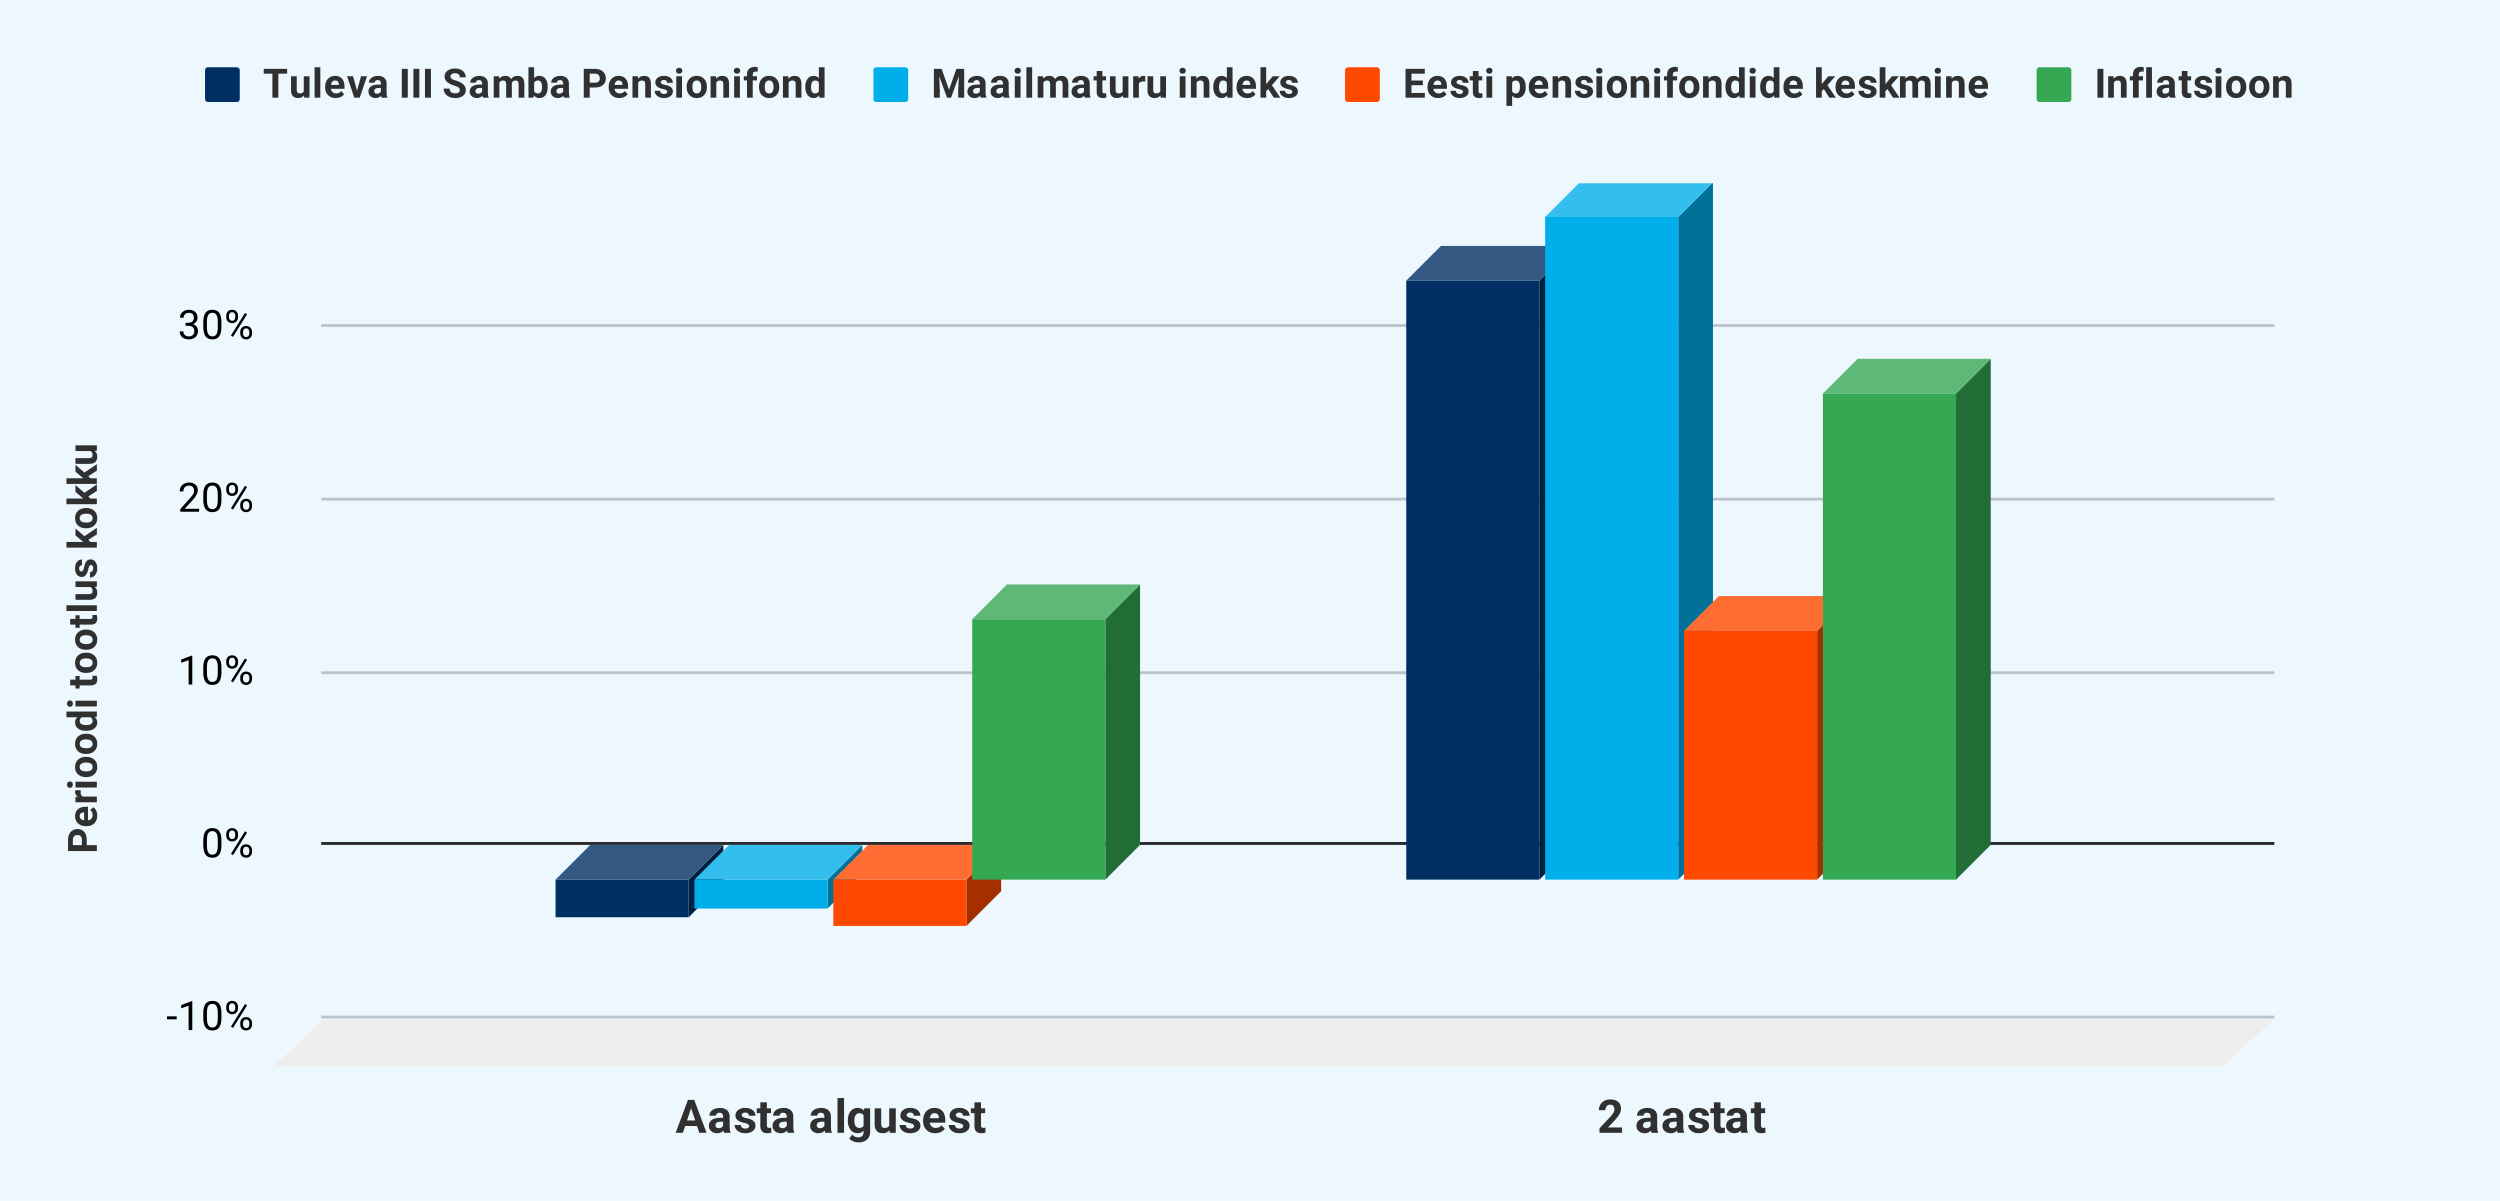 <?xml version="1.0" encoding="UTF-8"?> <svg xmlns:xlink="http://www.w3.org/1999/xlink" xmlns="http://www.w3.org/2000/svg" version="1.1" viewBox="0.0 0.0 864.0 415.0" fill="none" stroke="none" stroke-linecap="square" stroke-miterlimit="10" width="864" height="415"><path fill="#edf7fe" d="M0 0L864.0 0L864.0 415.0L0 415.0L0 0Z" fill-rule="nonzero"></path><path stroke="#bcc4c9" stroke-width="1.0" stroke-linecap="butt" d="M111.5 351.5L785.5 351.5" fill-rule="nonzero"></path><path fill="#eeeeee" d="M94.5 368.5L111.5 352.5L785.5 352.5L768.5 368.5Z" fill-rule="nonzero"></path><path stroke="#28292a" stroke-width="1.0" stroke-linecap="butt" d="M111.5 291.5L785.5 291.5" fill-rule="nonzero"></path><path stroke="#bcc4c9" stroke-width="1.0" stroke-linecap="butt" d="M111.5 232.5L785.5 232.5" fill-rule="nonzero"></path><path stroke="#bcc4c9" stroke-width="1.0" stroke-linecap="butt" d="M111.5 172.5L785.5 172.5" fill-rule="nonzero"></path><path stroke="#bcc4c9" stroke-width="1.0" stroke-linecap="butt" d="M111.5 112.5L785.5 112.5" fill-rule="nonzero"></path><path stroke="#000000" stroke-width="1.0" stroke-linecap="butt" stroke-opacity="0.0" d="M111.5 331.5L785.5 331.5" fill-rule="nonzero"></path><path stroke="#000000" stroke-width="1.0" stroke-linecap="butt" stroke-opacity="0.0" d="M111.5 311.5L785.5 311.5" fill-rule="nonzero"></path><path stroke="#000000" stroke-width="1.0" stroke-linecap="butt" stroke-opacity="0.0" d="M111.5 271.5L785.5 271.5" fill-rule="nonzero"></path><path stroke="#000000" stroke-width="1.0" stroke-linecap="butt" stroke-opacity="0.0" d="M111.5 251.5L785.5 251.5" fill-rule="nonzero"></path><path stroke="#000000" stroke-width="1.0" stroke-linecap="butt" stroke-opacity="0.0" d="M111.5 212.5L785.5 212.5" fill-rule="nonzero"></path><path stroke="#000000" stroke-width="1.0" stroke-linecap="butt" stroke-opacity="0.0" d="M111.5 192.5L785.5 192.5" fill-rule="nonzero"></path><path stroke="#000000" stroke-width="1.0" stroke-linecap="butt" stroke-opacity="0.0" d="M111.5 152.5L785.5 152.5" fill-rule="nonzero"></path><path stroke="#000000" stroke-width="1.0" stroke-linecap="butt" stroke-opacity="0.0" d="M111.5 132.5L785.5 132.5" fill-rule="nonzero"></path><path stroke="#000000" stroke-width="1.0" stroke-linecap="butt" stroke-opacity="0.0" d="M111.5 92.5L785.5 92.5" fill-rule="nonzero"></path><path stroke="#000000" stroke-width="1.0" stroke-linecap="butt" stroke-opacity="0.0" d="M111.5 72.5L785.5 72.5" fill-rule="nonzero"></path><clipPath id="id_0"><path d="M94.468 63.337L785.5 63.337L785.5 368.491L94.468 368.491L94.468 63.337Z" clip-rule="nonzero"></path></clipPath><path fill="#001f40" clip-path="url(#id_0)" d="M250.0 292.0L250.0 305.0L238.0 317.0L238.0 304.0Z" fill-rule="nonzero"></path><path fill="#335982" clip-path="url(#id_0)" d="M238.0 304.0L192.0 304.0L204.0 292.0L250.0 292.0Z" fill-rule="nonzero"></path><path stroke="#000000" stroke-width="2.0" stroke-linecap="butt" stroke-opacity="0.0" clip-path="url(#id_0)" d="M238.0 304.0L192.0 304.0L192.0 317.0L238.0 317.0Z" fill-rule="nonzero"></path><path fill="#002f63" clip-path="url(#id_0)" d="M238.0 304.0L192.0 304.0L192.0 317.0L238.0 317.0Z" fill-rule="nonzero"></path><path fill="#001f40" clip-path="url(#id_0)" d="M544.0 85.0L544.0 292.0L532.0 304.0L532.0 97.0Z" fill-rule="nonzero"></path><path fill="#335982" clip-path="url(#id_0)" d="M532.0 97.0L486.0 97.0L498.0 85.0L544.0 85.0Z" fill-rule="nonzero"></path><path stroke="#000000" stroke-width="2.0" stroke-linecap="butt" stroke-opacity="0.0" clip-path="url(#id_0)" d="M532.0 304.0L486.0 304.0L486.0 97.0L532.0 97.0Z" fill-rule="nonzero"></path><path fill="#002f63" clip-path="url(#id_0)" d="M532.0 304.0L486.0 304.0L486.0 97.0L532.0 97.0Z" fill-rule="nonzero"></path><path fill="#007198" clip-path="url(#id_0)" d="M298.0 292.0L298.0 302.0L286.0 314.0L286.0 304.0Z" fill-rule="nonzero"></path><path fill="#33beee" clip-path="url(#id_0)" d="M286.0 304.0L240.0 304.0L252.0 292.0L298.0 292.0Z" fill-rule="nonzero"></path><path stroke="#000000" stroke-width="2.0" stroke-linecap="butt" stroke-opacity="0.0" clip-path="url(#id_0)" d="M286.0 304.0L240.0 304.0L240.0 314.0L286.0 314.0Z" fill-rule="nonzero"></path><path fill="#00aeea" clip-path="url(#id_0)" d="M286.0 304.0L240.0 304.0L240.0 314.0L286.0 314.0Z" fill-rule="nonzero"></path><path fill="#007198" clip-path="url(#id_0)" d="M592.0 63.0L592.0 292.0L580.0 304.0L580.0 75.0Z" fill-rule="nonzero"></path><path fill="#33beee" clip-path="url(#id_0)" d="M580.0 75.0L534.0 75.0L546.0 63.0L592.0 63.0Z" fill-rule="nonzero"></path><path stroke="#000000" stroke-width="2.0" stroke-linecap="butt" stroke-opacity="0.0" clip-path="url(#id_0)" d="M580.0 304.0L534.0 304.0L534.0 75.0L580.0 75.0Z" fill-rule="nonzero"></path><path fill="#00aeea" clip-path="url(#id_0)" d="M580.0 304.0L534.0 304.0L534.0 75.0L580.0 75.0Z" fill-rule="nonzero"></path><path fill="#a62f00" clip-path="url(#id_0)" d="M346.0 292.0L346.0 308.0L334.0 320.0L334.0 304.0Z" fill-rule="nonzero"></path><path fill="#ff6d33" clip-path="url(#id_0)" d="M334.0 304.0L288.0 304.0L300.0 292.0L346.0 292.0Z" fill-rule="nonzero"></path><path stroke="#000000" stroke-width="2.0" stroke-linecap="butt" stroke-opacity="0.0" clip-path="url(#id_0)" d="M334.0 304.0L288.0 304.0L288.0 320.0L334.0 320.0Z" fill-rule="nonzero"></path><path fill="#ff4800" clip-path="url(#id_0)" d="M334.0 304.0L288.0 304.0L288.0 320.0L334.0 320.0Z" fill-rule="nonzero"></path><path fill="#a62f00" clip-path="url(#id_0)" d="M640.0 206.0L640.0 292.0L628.0 304.0L628.0 218.0Z" fill-rule="nonzero"></path><path fill="#ff6d33" clip-path="url(#id_0)" d="M628.0 218.0L582.0 218.0L594.0 206.0L640.0 206.0Z" fill-rule="nonzero"></path><path stroke="#000000" stroke-width="2.0" stroke-linecap="butt" stroke-opacity="0.0" clip-path="url(#id_0)" d="M628.0 304.0L582.0 304.0L582.0 218.0L628.0 218.0Z" fill-rule="nonzero"></path><path fill="#ff4800" clip-path="url(#id_0)" d="M628.0 304.0L582.0 304.0L582.0 218.0L628.0 218.0Z" fill-rule="nonzero"></path><path fill="#226d36" clip-path="url(#id_0)" d="M394.0 202.0L394.0 292.0L382.0 304.0L382.0 214.0Z" fill-rule="nonzero"></path><path fill="#5db975" clip-path="url(#id_0)" d="M382.0 214.0L336.0 214.0L348.0 202.0L394.0 202.0Z" fill-rule="nonzero"></path><path stroke="#000000" stroke-width="2.0" stroke-linecap="butt" stroke-opacity="0.0" clip-path="url(#id_0)" d="M382.0 304.0L336.0 304.0L336.0 214.0L382.0 214.0Z" fill-rule="nonzero"></path><path fill="#34a853" clip-path="url(#id_0)" d="M382.0 304.0L336.0 304.0L336.0 214.0L382.0 214.0Z" fill-rule="nonzero"></path><path fill="#226d36" clip-path="url(#id_0)" d="M688.0 124.0L688.0 292.0L676.0 304.0L676.0 136.0Z" fill-rule="nonzero"></path><path fill="#5db975" clip-path="url(#id_0)" d="M676.0 136.0L630.0 136.0L642.0 124.0L688.0 124.0Z" fill-rule="nonzero"></path><path stroke="#000000" stroke-width="2.0" stroke-linecap="butt" stroke-opacity="0.0" clip-path="url(#id_0)" d="M676.0 304.0L630.0 304.0L630.0 136.0L676.0 136.0Z" fill-rule="nonzero"></path><path fill="#34a853" clip-path="url(#id_0)" d="M676.0 304.0L630.0 304.0L630.0 136.0L676.0 136.0Z" fill-rule="nonzero"></path><path fill="#303030" d="M29.972 292.084L33.472 292.084L33.472 294.131L23.519 294.131L23.519 290.256Q23.519 289.131 23.925 288.287Q24.332 287.427 25.097 286.974Q25.847 286.506 26.816 286.506Q28.269 286.506 29.128 287.506Q29.972 288.506 29.972 290.287L29.972 292.084ZM28.3 292.084L28.3 290.256Q28.3 289.443 27.925 289.021Q27.535 288.584 26.832 288.584Q26.097 288.584 25.644 289.021Q25.191 289.443 25.175 290.209L25.175 292.084L28.3 292.084ZM33.613 281.865Q33.613 283.49 32.613 284.506Q31.613 285.521 29.957 285.521L29.753 285.521Q28.644 285.521 27.769 285.099Q26.894 284.662 26.425 283.881Q25.941 283.084 25.941 282.084Q25.941 280.552 26.894 279.693Q27.847 278.818 29.613 278.818L30.41 278.818L30.41 283.521Q31.144 283.427 31.582 282.943Q32.019 282.459 32.019 281.724Q32.019 280.584 31.191 279.943L32.269 278.974Q32.91 279.412 33.269 280.177Q33.613 280.927 33.613 281.865ZM27.535 282.084Q27.535 282.677 27.941 283.037Q28.332 283.396 29.066 283.506L29.066 280.756L28.91 280.756Q28.253 280.771 27.894 281.115Q27.535 281.459 27.535 282.084ZM27.925 273.099Q27.878 273.506 27.878 273.818Q27.878 274.943 28.628 275.287L33.472 275.287L33.472 277.256L26.082 277.256L26.082 275.396L26.957 275.334Q25.941 274.74 25.941 273.693Q25.941 273.365 26.035 273.084L27.925 273.099ZM33.472 270.177L33.472 272.162L26.082 272.162L26.082 270.177L33.472 270.177ZM24.16 272.271Q23.722 272.271 23.441 271.974Q23.144 271.677 23.144 271.162Q23.144 270.662 23.441 270.365Q23.722 270.068 24.16 270.068Q24.613 270.068 24.91 270.365Q25.191 270.662 25.191 271.162Q25.191 271.662 24.91 271.974Q24.613 272.271 24.16 272.271ZM29.707 268.568Q28.597 268.568 27.738 268.146Q26.878 267.724 26.41 266.927Q25.941 266.131 25.941 265.084Q25.941 263.584 26.863 262.646Q27.769 261.693 29.347 261.584L29.847 261.568Q31.55 261.568 32.582 262.521Q33.613 263.459 33.613 265.068Q33.613 266.662 32.582 267.615Q31.55 268.568 29.8 268.568L29.707 268.568ZM29.847 266.599Q30.894 266.599 31.457 266.209Q32.019 265.802 32.019 265.068Q32.019 264.349 31.472 263.943Q30.91 263.537 29.707 263.537Q28.675 263.537 28.113 263.943Q27.535 264.349 27.535 265.084Q27.535 265.802 28.097 266.209Q28.66 266.599 29.847 266.599ZM29.707 260.568Q28.597 260.568 27.738 260.146Q26.878 259.724 26.41 258.927Q25.941 258.131 25.941 257.084Q25.941 255.584 26.863 254.646Q27.769 253.693 29.347 253.584L29.847 253.568Q31.55 253.568 32.582 254.521Q33.613 255.459 33.613 257.068Q33.613 258.662 32.582 259.615Q31.55 260.568 29.8 260.568L29.707 260.568ZM29.847 258.599Q30.894 258.599 31.457 258.209Q32.019 257.802 32.019 257.068Q32.019 256.349 31.472 255.943Q30.91 255.537 29.707 255.537Q28.675 255.537 28.113 255.943Q27.535 256.349 27.535 257.084Q27.535 257.802 28.097 258.209Q28.66 258.599 29.847 258.599ZM29.722 252.568Q27.988 252.568 26.972 251.802Q25.941 251.021 25.941 249.677Q25.941 248.584 26.738 247.881L22.972 247.881L22.972 245.912L33.472 245.912L33.472 247.693L32.691 247.787Q33.613 248.521 33.613 249.677Q33.613 250.99 32.582 251.787Q31.55 252.568 29.722 252.568ZM29.863 250.599Q30.894 250.599 31.457 250.24Q32.003 249.865 32.003 249.177Q32.003 248.256 31.238 247.881L28.316 247.881Q27.55 248.256 27.55 249.162Q27.55 250.599 29.863 250.599ZM33.472 242.177L33.472 244.162L26.082 244.162L26.082 242.177L33.472 242.177ZM24.16 244.271Q23.722 244.271 23.441 243.974Q23.144 243.677 23.144 243.162Q23.144 242.662 23.441 242.365Q23.722 242.068 24.16 242.068Q24.613 242.068 24.91 242.365Q25.191 242.662 25.191 243.162Q25.191 243.662 24.91 243.974Q24.613 244.271 24.16 244.271ZM24.253 234.896L26.082 234.896L26.082 233.631L27.519 233.631L27.519 234.896L31.222 234.896Q31.628 234.896 31.816 234.74Q31.988 234.584 31.988 234.131Q31.988 233.802 31.941 233.552L33.425 233.552Q33.613 234.131 33.613 234.756Q33.613 236.834 31.503 236.865L27.519 236.865L27.519 237.959L26.082 237.959L26.082 236.865L24.253 236.865L24.253 234.896ZM29.707 232.568Q28.597 232.568 27.738 232.146Q26.878 231.724 26.41 230.927Q25.941 230.131 25.941 229.084Q25.941 227.584 26.863 226.646Q27.769 225.693 29.347 225.584L29.847 225.568Q31.55 225.568 32.582 226.521Q33.613 227.459 33.613 229.068Q33.613 230.662 32.582 231.615Q31.55 232.568 29.8 232.568L29.707 232.568ZM29.847 230.599Q30.894 230.599 31.457 230.209Q32.019 229.802 32.019 229.068Q32.019 228.349 31.472 227.943Q30.91 227.537 29.707 227.537Q28.675 227.537 28.113 227.943Q27.535 228.349 27.535 229.084Q27.535 229.802 28.097 230.209Q28.66 230.599 29.847 230.599ZM29.707 224.568Q28.597 224.568 27.738 224.146Q26.878 223.724 26.41 222.927Q25.941 222.131 25.941 221.084Q25.941 219.584 26.863 218.646Q27.769 217.693 29.347 217.584L29.847 217.568Q31.55 217.568 32.582 218.521Q33.613 219.459 33.613 221.068Q33.613 222.662 32.582 223.615Q31.55 224.568 29.8 224.568L29.707 224.568ZM29.847 222.599Q30.894 222.599 31.457 222.209Q32.019 221.802 32.019 221.068Q32.019 220.349 31.472 219.943Q30.91 219.537 29.707 219.537Q28.675 219.537 28.113 219.943Q27.535 220.349 27.535 221.084Q27.535 221.802 28.097 222.209Q28.66 222.599 29.847 222.599ZM24.253 213.896L26.082 213.896L26.082 212.631L27.519 212.631L27.519 213.896L31.222 213.896Q31.628 213.896 31.816 213.74Q31.988 213.584 31.988 213.131Q31.988 212.802 31.941 212.552L33.425 212.552Q33.613 213.131 33.613 213.756Q33.613 215.834 31.503 215.865L27.519 215.865L27.519 216.959L26.082 216.959L26.082 215.865L24.253 215.865L24.253 213.896ZM33.472 209.177L33.472 211.162L22.972 211.162L22.972 209.177L33.472 209.177ZM32.722 202.834Q33.613 203.568 33.613 204.849Q33.613 206.052 32.925 206.677Q32.238 207.302 30.925 207.302L26.082 207.302L26.082 205.334L30.847 205.334Q32.003 205.334 32.003 204.287Q32.003 203.271 31.316 202.896L26.082 202.896L26.082 200.912L33.472 200.912L33.472 202.771L32.722 202.834ZM31.425 195.256Q31.066 195.256 30.863 195.615Q30.644 195.974 30.488 196.771Q29.925 199.412 28.238 199.412Q27.253 199.412 26.597 198.599Q25.941 197.771 25.941 196.459Q25.941 195.037 26.613 194.193Q27.269 193.349 28.332 193.349L28.332 195.334Q27.894 195.334 27.628 195.615Q27.347 195.881 27.347 196.459Q27.347 196.959 27.582 197.24Q27.8 197.506 28.144 197.506Q28.472 197.506 28.675 197.193Q28.878 196.881 29.035 196.146Q29.175 195.412 29.363 194.896Q29.925 193.334 31.347 193.334Q32.363 193.334 32.988 194.209Q33.613 195.068 33.613 196.443Q33.613 197.381 33.285 198.099Q32.941 198.818 32.363 199.224Q31.785 199.631 31.113 199.631L31.113 197.771Q31.644 197.74 31.925 197.381Q32.207 197.006 32.207 196.412Q32.207 195.834 31.988 195.552Q31.769 195.256 31.425 195.256ZM30.503 186.568L31.222 187.287L33.472 187.287L33.472 189.256L22.972 189.256L22.972 187.287L28.785 187.287L28.3 186.896L26.082 185.006L26.082 182.631L29.16 185.318L33.472 182.412L33.472 184.677L30.503 186.568ZM29.707 182.568Q28.597 182.568 27.738 182.146Q26.878 181.724 26.41 180.927Q25.941 180.131 25.941 179.084Q25.941 177.584 26.863 176.646Q27.769 175.693 29.347 175.584L29.847 175.568Q31.55 175.568 32.582 176.521Q33.613 177.459 33.613 179.068Q33.613 180.662 32.582 181.615Q31.55 182.568 29.8 182.568L29.707 182.568ZM29.847 180.599Q30.894 180.599 31.457 180.209Q32.019 179.802 32.019 179.068Q32.019 178.349 31.472 177.943Q30.91 177.537 29.707 177.537Q28.675 177.537 28.113 177.943Q27.535 178.349 27.535 179.084Q27.535 179.802 28.097 180.209Q28.66 180.599 29.847 180.599ZM30.503 171.568L31.222 172.287L33.472 172.287L33.472 174.256L22.972 174.256L22.972 172.287L28.785 172.287L28.3 171.896L26.082 170.006L26.082 167.631L29.16 170.318L33.472 167.412L33.472 169.677L30.503 171.568ZM30.503 164.568L31.222 165.287L33.472 165.287L33.472 167.256L22.972 167.256L22.972 165.287L28.785 165.287L28.3 164.896L26.082 163.006L26.082 160.631L29.16 163.318L33.472 160.412L33.472 162.677L30.503 164.568ZM32.722 155.834Q33.613 156.568 33.613 157.849Q33.613 159.052 32.925 159.677Q32.238 160.302 30.925 160.302L26.082 160.302L26.082 158.334L30.847 158.334Q32.003 158.334 32.003 157.287Q32.003 156.271 31.316 155.896L26.082 155.896L26.082 153.912L33.472 153.912L33.472 155.771L32.722 155.834Z" fill-rule="nonzero"></path><path fill="#000000" d="M61.062 352.273L57.718 352.273L57.718 351.241L61.062 351.241L61.062 352.273ZM66.452 355.991L65.187 355.991L65.187 347.57L62.624 348.491L62.624 347.351L66.249 345.991L66.452 345.991L66.452 355.991ZM76.531 351.741Q76.531 353.96 75.765 355.054Q75.015 356.132 73.406 356.132Q71.812 356.132 71.046 355.085Q70.281 354.023 70.249 351.913L70.249 350.226Q70.249 348.038 70.999 346.976Q71.765 345.898 73.39 345.898Q74.999 345.898 75.749 346.929Q76.515 347.96 76.531 350.101L76.531 351.741ZM75.265 350.023Q75.265 348.413 74.812 347.679Q74.374 346.945 73.39 346.945Q72.421 346.945 71.968 347.679Q71.531 348.398 71.515 349.913L71.515 351.945Q71.515 353.554 71.984 354.335Q72.452 355.101 73.406 355.101Q74.343 355.101 74.796 354.382Q75.249 353.648 75.265 352.085L75.265 350.023ZM78.187 347.945Q78.187 347.054 78.749 346.476Q79.327 345.898 80.218 345.898Q81.14 345.898 81.702 346.491Q82.265 347.07 82.265 347.991L82.265 348.476Q82.265 349.382 81.687 349.96Q81.124 350.523 80.234 350.523Q79.343 350.523 78.765 349.96Q78.187 349.382 78.187 348.429L78.187 347.945ZM79.124 348.476Q79.124 349.007 79.421 349.351Q79.734 349.695 80.234 349.695Q80.718 349.695 81.015 349.366Q81.312 349.038 81.312 348.445L81.312 347.945Q81.312 347.413 81.015 347.07Q80.734 346.726 80.218 346.726Q79.718 346.726 79.421 347.07Q79.124 347.413 79.124 347.976L79.124 348.476ZM83.031 353.554Q83.031 352.648 83.593 352.085Q84.171 351.507 85.062 351.507Q85.968 351.507 86.531 352.085Q87.109 352.648 87.109 353.601L87.109 354.085Q87.109 354.976 86.531 355.554Q85.968 356.132 85.077 356.132Q84.202 356.132 83.609 355.57Q83.031 354.991 83.031 354.038L83.031 353.554ZM83.984 354.085Q83.984 354.616 84.281 354.976Q84.577 355.32 85.077 355.32Q85.577 355.32 85.874 354.976Q86.171 354.632 86.171 354.054L86.171 353.554Q86.171 353.007 85.859 352.663Q85.562 352.32 85.077 352.32Q84.577 352.32 84.281 352.663Q83.984 353.007 83.984 353.585L83.984 354.085ZM80.531 355.241L79.812 354.788L84.671 347.007L85.39 347.46L80.531 355.241Z" fill-rule="nonzero"></path><path fill="#000000" d="M76.531 292.032Q76.531 294.25 75.765 295.344Q75.015 296.422 73.406 296.422Q71.812 296.422 71.046 295.375Q70.281 294.313 70.249 292.204L70.249 290.516Q70.249 288.329 70.999 287.266Q71.765 286.188 73.39 286.188Q74.999 286.188 75.749 287.219Q76.515 288.25 76.531 290.391L76.531 292.032ZM75.265 290.313Q75.265 288.704 74.812 287.969Q74.374 287.235 73.39 287.235Q72.421 287.235 71.968 287.969Q71.531 288.688 71.515 290.204L71.515 292.235Q71.515 293.844 71.984 294.625Q72.452 295.391 73.406 295.391Q74.343 295.391 74.796 294.672Q75.249 293.938 75.265 292.375L75.265 290.313ZM78.187 288.235Q78.187 287.344 78.749 286.766Q79.327 286.188 80.218 286.188Q81.14 286.188 81.702 286.782Q82.265 287.36 82.265 288.282L82.265 288.766Q82.265 289.672 81.687 290.25Q81.124 290.813 80.234 290.813Q79.343 290.813 78.765 290.25Q78.187 289.672 78.187 288.719L78.187 288.235ZM79.124 288.766Q79.124 289.297 79.421 289.641Q79.734 289.985 80.234 289.985Q80.718 289.985 81.015 289.657Q81.312 289.329 81.312 288.735L81.312 288.235Q81.312 287.704 81.015 287.36Q80.734 287.016 80.218 287.016Q79.718 287.016 79.421 287.36Q79.124 287.704 79.124 288.266L79.124 288.766ZM83.031 293.844Q83.031 292.938 83.593 292.375Q84.171 291.797 85.062 291.797Q85.968 291.797 86.531 292.375Q87.109 292.938 87.109 293.891L87.109 294.375Q87.109 295.266 86.531 295.844Q85.968 296.422 85.077 296.422Q84.202 296.422 83.609 295.86Q83.031 295.282 83.031 294.329L83.031 293.844ZM83.984 294.375Q83.984 294.907 84.281 295.266Q84.577 295.61 85.077 295.61Q85.577 295.61 85.874 295.266Q86.171 294.922 86.171 294.344L86.171 293.844Q86.171 293.297 85.859 292.954Q85.562 292.61 85.077 292.61Q84.577 292.61 84.281 292.954Q83.984 293.297 83.984 293.875L83.984 294.375ZM80.531 295.532L79.812 295.079L84.671 287.297L85.39 287.75L80.531 295.532Z" fill-rule="nonzero"></path><path fill="#000000" d="M66.452 236.572L65.187 236.572L65.187 228.15L62.624 229.072L62.624 227.931L66.249 226.572L66.452 226.572L66.452 236.572ZM76.531 232.322Q76.531 234.541 75.765 235.635Q75.015 236.713 73.406 236.713Q71.812 236.713 71.046 235.666Q70.281 234.603 70.249 232.494L70.249 230.806Q70.249 228.619 70.999 227.556Q71.765 226.478 73.39 226.478Q74.999 226.478 75.749 227.51Q76.515 228.541 76.531 230.681L76.531 232.322ZM75.265 230.603Q75.265 228.994 74.812 228.26Q74.374 227.525 73.39 227.525Q72.421 227.525 71.968 228.26Q71.531 228.978 71.515 230.494L71.515 232.525Q71.515 234.135 71.984 234.916Q72.452 235.681 73.406 235.681Q74.343 235.681 74.796 234.963Q75.249 234.228 75.265 232.666L75.265 230.603ZM78.187 228.525Q78.187 227.635 78.749 227.056Q79.327 226.478 80.218 226.478Q81.14 226.478 81.702 227.072Q82.265 227.65 82.265 228.572L82.265 229.056Q82.265 229.963 81.687 230.541Q81.124 231.103 80.234 231.103Q79.343 231.103 78.765 230.541Q78.187 229.963 78.187 229.01L78.187 228.525ZM79.124 229.056Q79.124 229.588 79.421 229.931Q79.734 230.275 80.234 230.275Q80.718 230.275 81.015 229.947Q81.312 229.619 81.312 229.025L81.312 228.525Q81.312 227.994 81.015 227.65Q80.734 227.306 80.218 227.306Q79.718 227.306 79.421 227.65Q79.124 227.994 79.124 228.556L79.124 229.056ZM83.031 234.135Q83.031 233.228 83.593 232.666Q84.171 232.088 85.062 232.088Q85.968 232.088 86.531 232.666Q87.109 233.228 87.109 234.181L87.109 234.666Q87.109 235.556 86.531 236.135Q85.968 236.713 85.077 236.713Q84.202 236.713 83.609 236.15Q83.031 235.572 83.031 234.619L83.031 234.135ZM83.984 234.666Q83.984 235.197 84.281 235.556Q84.577 235.9 85.077 235.9Q85.577 235.9 85.874 235.556Q86.171 235.213 86.171 234.635L86.171 234.135Q86.171 233.588 85.859 233.244Q85.562 232.9 85.077 232.9Q84.577 232.9 84.281 233.244Q83.984 233.588 83.984 234.166L83.984 234.666ZM80.531 235.822L79.812 235.369L84.671 227.588L85.39 228.041L80.531 235.822Z" fill-rule="nonzero"></path><path fill="#000000" d="M68.812 176.862L62.296 176.862L62.296 175.956L65.734 172.128Q66.499 171.253 66.796 170.722Q67.093 170.175 67.093 169.581Q67.093 168.815 66.609 168.315Q66.14 167.815 65.359 167.815Q64.421 167.815 63.89 168.347Q63.374 168.878 63.374 169.847L62.109 169.847Q62.109 168.472 62.984 167.628Q63.874 166.769 65.359 166.769Q66.749 166.769 67.546 167.503Q68.359 168.222 68.359 169.44Q68.359 170.909 66.484 172.94L63.827 175.831L68.812 175.831L68.812 176.862ZM76.531 172.612Q76.531 174.831 75.765 175.925Q75.015 177.003 73.406 177.003Q71.812 177.003 71.046 175.956Q70.281 174.894 70.249 172.784L70.249 171.097Q70.249 168.909 70.999 167.847Q71.765 166.769 73.39 166.769Q74.999 166.769 75.749 167.8Q76.515 168.831 76.531 170.972L76.531 172.612ZM75.265 170.894Q75.265 169.284 74.812 168.55Q74.374 167.815 73.39 167.815Q72.421 167.815 71.968 168.55Q71.531 169.269 71.515 170.784L71.515 172.815Q71.515 174.425 71.984 175.206Q72.452 175.972 73.406 175.972Q74.343 175.972 74.796 175.253Q75.249 174.519 75.265 172.956L75.265 170.894ZM78.187 168.815Q78.187 167.925 78.749 167.347Q79.327 166.769 80.218 166.769Q81.14 166.769 81.702 167.362Q82.265 167.94 82.265 168.862L82.265 169.347Q82.265 170.253 81.687 170.831Q81.124 171.394 80.234 171.394Q79.343 171.394 78.765 170.831Q78.187 170.253 78.187 169.3L78.187 168.815ZM79.124 169.347Q79.124 169.878 79.421 170.222Q79.734 170.565 80.234 170.565Q80.718 170.565 81.015 170.237Q81.312 169.909 81.312 169.315L81.312 168.815Q81.312 168.284 81.015 167.94Q80.734 167.597 80.218 167.597Q79.718 167.597 79.421 167.94Q79.124 168.284 79.124 168.847L79.124 169.347ZM83.031 174.425Q83.031 173.519 83.593 172.956Q84.171 172.378 85.062 172.378Q85.968 172.378 86.531 172.956Q87.109 173.519 87.109 174.472L87.109 174.956Q87.109 175.847 86.531 176.425Q85.968 177.003 85.077 177.003Q84.202 177.003 83.609 176.44Q83.031 175.862 83.031 174.909L83.031 174.425ZM83.984 174.956Q83.984 175.487 84.281 175.847Q84.577 176.19 85.077 176.19Q85.577 176.19 85.874 175.847Q86.171 175.503 86.171 174.925L86.171 174.425Q86.171 173.878 85.859 173.534Q85.562 173.19 85.077 173.19Q84.577 173.19 84.281 173.534Q83.984 173.878 83.984 174.456L83.984 174.956ZM80.531 176.112L79.812 175.659L84.671 167.878L85.39 168.331L80.531 176.112Z" fill-rule="nonzero"></path><path fill="#000000" d="M64.14 111.559L65.077 111.559Q65.984 111.543 66.484 111.09Q66.999 110.637 66.999 109.856Q66.999 108.106 65.265 108.106Q64.437 108.106 63.952 108.575Q63.468 109.043 63.468 109.809L62.202 109.809Q62.202 108.621 63.062 107.84Q63.937 107.059 65.265 107.059Q66.671 107.059 67.468 107.809Q68.265 108.559 68.265 109.871Q68.265 110.528 67.843 111.137Q67.437 111.746 66.702 112.043Q67.531 112.309 67.968 112.918Q68.421 113.512 68.421 114.371Q68.421 115.715 67.546 116.512Q66.671 117.293 65.265 117.293Q63.874 117.293 62.984 116.543Q62.109 115.778 62.109 114.528L63.39 114.528Q63.39 115.309 63.89 115.793Q64.406 116.262 65.265 116.262Q66.187 116.262 66.671 115.778Q67.156 115.293 67.156 114.403Q67.156 113.543 66.624 113.075Q66.093 112.606 65.077 112.59L64.14 112.59L64.14 111.559ZM76.531 112.903Q76.531 115.121 75.765 116.215Q75.015 117.293 73.406 117.293Q71.812 117.293 71.046 116.246Q70.281 115.184 70.249 113.075L70.249 111.387Q70.249 109.2 70.999 108.137Q71.765 107.059 73.39 107.059Q74.999 107.059 75.749 108.09Q76.515 109.121 76.531 111.262L76.531 112.903ZM75.265 111.184Q75.265 109.575 74.812 108.84Q74.374 108.106 73.39 108.106Q72.421 108.106 71.968 108.84Q71.531 109.559 71.515 111.075L71.515 113.106Q71.515 114.715 71.984 115.496Q72.452 116.262 73.406 116.262Q74.343 116.262 74.796 115.543Q75.249 114.809 75.265 113.246L75.265 111.184ZM78.187 109.106Q78.187 108.215 78.749 107.637Q79.327 107.059 80.218 107.059Q81.14 107.059 81.702 107.653Q82.265 108.231 82.265 109.153L82.265 109.637Q82.265 110.543 81.687 111.121Q81.124 111.684 80.234 111.684Q79.343 111.684 78.765 111.121Q78.187 110.543 78.187 109.59L78.187 109.106ZM79.124 109.637Q79.124 110.168 79.421 110.512Q79.734 110.856 80.234 110.856Q80.718 110.856 81.015 110.528Q81.312 110.2 81.312 109.606L81.312 109.106Q81.312 108.575 81.015 108.231Q80.734 107.887 80.218 107.887Q79.718 107.887 79.421 108.231Q79.124 108.575 79.124 109.137L79.124 109.637ZM83.031 114.715Q83.031 113.809 83.593 113.246Q84.171 112.668 85.062 112.668Q85.968 112.668 86.531 113.246Q87.109 113.809 87.109 114.762L87.109 115.246Q87.109 116.137 86.531 116.715Q85.968 117.293 85.077 117.293Q84.202 117.293 83.609 116.731Q83.031 116.153 83.031 115.2L83.031 114.715ZM83.984 115.246Q83.984 115.778 84.281 116.137Q84.577 116.481 85.077 116.481Q85.577 116.481 85.874 116.137Q86.171 115.793 86.171 115.215L86.171 114.715Q86.171 114.168 85.859 113.825Q85.562 113.481 85.077 113.481Q84.577 113.481 84.281 113.825Q83.984 114.168 83.984 114.746L83.984 115.246ZM80.531 116.403L79.812 115.95L84.671 108.168L85.39 108.621L80.531 116.403Z" fill-rule="nonzero"></path><path fill="#303030" d="M240.893 389.148L236.784 389.148L236.003 391.491L233.518 391.491L237.753 380.116L239.925 380.116L244.175 391.491L241.69 391.491L240.893 389.148ZM237.425 387.241L240.268 387.241L238.831 382.991L237.425 387.241ZM250.222 391.491Q250.065 391.179 250.003 390.726Q249.175 391.648 247.862 391.648Q246.628 391.648 245.8 390.929Q244.987 390.21 244.987 389.116Q244.987 387.773 245.987 387.054Q246.987 386.335 248.862 386.32L249.909 386.32L249.909 385.835Q249.909 385.257 249.597 384.913Q249.3 384.554 248.659 384.554Q248.081 384.554 247.753 384.835Q247.44 385.101 247.44 385.57L245.175 385.57Q245.175 384.835 245.628 384.21Q246.081 383.585 246.909 383.241Q247.737 382.882 248.768 382.882Q250.331 382.882 251.253 383.663Q252.175 384.445 252.175 385.866L252.175 389.538Q252.175 390.741 252.503 391.351L252.503 391.491L250.222 391.491ZM248.362 389.913Q248.862 389.913 249.284 389.695Q249.706 389.476 249.909 389.101L249.909 387.648L249.065 387.648Q247.362 387.648 247.253 388.82L247.253 388.945Q247.253 389.366 247.55 389.648Q247.847 389.913 248.362 389.913ZM258.909 389.148Q258.909 388.741 258.487 388.507Q258.081 388.257 257.175 388.07Q254.159 387.445 254.159 385.507Q254.159 384.382 255.097 383.632Q256.034 382.882 257.534 382.882Q259.144 382.882 260.112 383.648Q261.081 384.398 261.081 385.601L258.815 385.601Q258.815 385.116 258.503 384.804Q258.19 384.491 257.534 384.491Q256.956 384.491 256.644 384.757Q256.331 385.007 256.331 385.398Q256.331 385.773 256.69 386.007Q257.05 386.241 257.894 386.413Q258.737 386.57 259.315 386.788Q261.097 387.445 261.097 389.054Q261.097 390.21 260.097 390.929Q259.112 391.648 257.55 391.648Q256.487 391.648 255.659 391.273Q254.831 390.882 254.362 390.226Q253.893 389.57 253.893 388.804L256.034 388.804Q256.065 389.398 256.472 389.726Q256.894 390.038 257.597 390.038Q258.237 390.038 258.565 389.804Q258.909 389.554 258.909 389.148ZM265.034 380.96L265.034 383.038L266.472 383.038L266.472 384.695L265.034 384.695L265.034 388.913Q265.034 389.382 265.206 389.585Q265.394 389.788 265.894 389.788Q266.269 389.788 266.565 389.726L266.565 391.445Q265.894 391.648 265.19 391.648Q262.815 391.648 262.769 389.241L262.769 384.695L261.534 384.695L261.534 383.038L262.769 383.038L262.769 380.96L265.034 380.96ZM272.222 391.491Q272.065 391.179 272.003 390.726Q271.175 391.648 269.862 391.648Q268.628 391.648 267.8 390.929Q266.987 390.21 266.987 389.116Q266.987 387.773 267.987 387.054Q268.987 386.335 270.862 386.32L271.909 386.32L271.909 385.835Q271.909 385.257 271.597 384.913Q271.3 384.554 270.659 384.554Q270.081 384.554 269.753 384.835Q269.44 385.101 269.44 385.57L267.175 385.57Q267.175 384.835 267.628 384.21Q268.081 383.585 268.909 383.241Q269.737 382.882 270.769 382.882Q272.331 382.882 273.253 383.663Q274.175 384.445 274.175 385.866L274.175 389.538Q274.175 390.741 274.503 391.351L274.503 391.491L272.222 391.491ZM270.362 389.913Q270.862 389.913 271.284 389.695Q271.706 389.476 271.909 389.101L271.909 387.648L271.065 387.648Q269.362 387.648 269.253 388.82L269.253 388.945Q269.253 389.366 269.55 389.648Q269.847 389.913 270.362 389.913ZM285.222 391.491Q285.065 391.179 285.003 390.726Q284.175 391.648 282.862 391.648Q281.628 391.648 280.8 390.929Q279.987 390.21 279.987 389.116Q279.987 387.773 280.987 387.054Q281.987 386.335 283.862 386.32L284.909 386.32L284.909 385.835Q284.909 385.257 284.597 384.913Q284.3 384.554 283.659 384.554Q283.081 384.554 282.753 384.835Q282.44 385.101 282.44 385.57L280.175 385.57Q280.175 384.835 280.628 384.21Q281.081 383.585 281.909 383.241Q282.737 382.882 283.769 382.882Q285.331 382.882 286.253 383.663Q287.175 384.445 287.175 385.866L287.175 389.538Q287.175 390.741 287.503 391.351L287.503 391.491L285.222 391.491ZM283.362 389.913Q283.862 389.913 284.284 389.695Q284.706 389.476 284.909 389.101L284.909 387.648L284.065 387.648Q282.362 387.648 282.253 388.82L282.253 388.945Q282.253 389.366 282.55 389.648Q282.847 389.913 283.362 389.913ZM291.706 391.491L289.44 391.491L289.44 379.491L291.706 379.491L291.706 391.491ZM293.003 387.195Q293.003 385.257 293.925 384.07Q294.847 382.882 296.425 382.882Q297.815 382.882 298.581 383.835L298.675 383.038L300.722 383.038L300.722 391.21Q300.722 392.32 300.222 393.132Q299.722 393.96 298.8 394.382Q297.894 394.82 296.659 394.82Q295.737 394.82 294.847 394.445Q293.972 394.085 293.519 393.491L294.519 392.116Q295.362 393.07 296.565 393.07Q297.456 393.07 297.956 392.585Q298.456 392.101 298.456 391.21L298.456 390.757Q297.675 391.648 296.409 391.648Q294.878 391.648 293.94 390.46Q293.003 389.257 293.003 387.288L293.003 387.195ZM295.253 387.366Q295.253 388.507 295.706 389.163Q296.175 389.82 296.987 389.82Q298.019 389.82 298.456 389.038L298.456 385.491Q298.003 384.71 297.003 384.71Q296.19 384.71 295.722 385.382Q295.253 386.038 295.253 387.366ZM307.394 390.632Q306.55 391.648 305.081 391.648Q303.722 391.648 303.003 390.866Q302.284 390.085 302.269 388.57L302.269 383.038L304.534 383.038L304.534 388.491Q304.534 389.82 305.737 389.82Q306.878 389.82 307.315 389.023L307.315 383.038L309.581 383.038L309.581 391.491L307.456 391.491L307.394 390.632ZM315.909 389.148Q315.909 388.741 315.487 388.507Q315.081 388.257 314.175 388.07Q311.159 387.445 311.159 385.507Q311.159 384.382 312.097 383.632Q313.034 382.882 314.534 382.882Q316.144 382.882 317.112 383.648Q318.081 384.398 318.081 385.601L315.815 385.601Q315.815 385.116 315.503 384.804Q315.19 384.491 314.534 384.491Q313.956 384.491 313.644 384.757Q313.331 385.007 313.331 385.398Q313.331 385.773 313.69 386.007Q314.05 386.241 314.894 386.413Q315.737 386.57 316.315 386.788Q318.097 387.445 318.097 389.054Q318.097 390.21 317.097 390.929Q316.112 391.648 314.55 391.648Q313.487 391.648 312.659 391.273Q311.831 390.882 311.362 390.226Q310.894 389.57 310.894 388.804L313.034 388.804Q313.065 389.398 313.472 389.726Q313.894 390.038 314.597 390.038Q315.237 390.038 315.565 389.804Q315.909 389.554 315.909 389.148ZM323.222 391.648Q321.362 391.648 320.19 390.507Q319.019 389.366 319.019 387.46L319.019 387.241Q319.019 385.976 319.503 384.976Q320.003 383.96 320.909 383.429Q321.815 382.882 322.972 382.882Q324.706 382.882 325.69 383.976Q326.69 385.07 326.69 387.07L326.69 387.991L321.315 387.991Q321.425 388.82 321.972 389.32Q322.519 389.82 323.362 389.82Q324.675 389.82 325.409 388.882L326.519 390.116Q326.003 390.835 325.128 391.241Q324.269 391.648 323.222 391.648ZM322.956 384.71Q322.284 384.71 321.862 385.163Q321.456 385.616 321.331 386.46L324.472 386.46L324.472 386.273Q324.456 385.523 324.065 385.116Q323.675 384.71 322.956 384.71ZM332.909 389.148Q332.909 388.741 332.487 388.507Q332.081 388.257 331.175 388.07Q328.159 387.445 328.159 385.507Q328.159 384.382 329.097 383.632Q330.034 382.882 331.534 382.882Q333.144 382.882 334.112 383.648Q335.081 384.398 335.081 385.601L332.815 385.601Q332.815 385.116 332.503 384.804Q332.19 384.491 331.534 384.491Q330.956 384.491 330.644 384.757Q330.331 385.007 330.331 385.398Q330.331 385.773 330.69 386.007Q331.05 386.241 331.894 386.413Q332.737 386.57 333.315 386.788Q335.097 387.445 335.097 389.054Q335.097 390.21 334.097 390.929Q333.112 391.648 331.55 391.648Q330.487 391.648 329.659 391.273Q328.831 390.882 328.362 390.226Q327.894 389.57 327.894 388.804L330.034 388.804Q330.065 389.398 330.472 389.726Q330.894 390.038 331.597 390.038Q332.237 390.038 332.565 389.804Q332.909 389.554 332.909 389.148ZM339.034 380.96L339.034 383.038L340.472 383.038L340.472 384.695L339.034 384.695L339.034 388.913Q339.034 389.382 339.206 389.585Q339.394 389.788 339.894 389.788Q340.269 389.788 340.565 389.726L340.565 391.445Q339.894 391.648 339.19 391.648Q336.815 391.648 336.769 389.241L336.769 384.695L335.534 384.695L335.534 383.038L336.769 383.038L336.769 380.96L339.034 380.96Z" fill-rule="nonzero"></path><path fill="#303030" d="M560.59 391.491L552.793 391.491L552.793 389.945L556.465 386.023Q557.231 385.195 557.59 384.585Q557.95 383.96 557.95 383.398Q557.95 382.648 557.559 382.21Q557.184 381.773 556.481 381.773Q555.715 381.773 555.262 382.304Q554.825 382.835 554.825 383.695L552.559 383.695Q552.559 382.648 553.059 381.788Q553.559 380.929 554.465 380.445Q555.371 379.96 556.512 379.96Q558.278 379.96 559.246 380.804Q560.215 381.648 560.215 383.179Q560.215 384.023 559.778 384.898Q559.34 385.773 558.278 386.945L555.7 389.663L560.59 389.663L560.59 391.491ZM570.778 391.491Q570.621 391.179 570.559 390.726Q569.731 391.648 568.418 391.648Q567.184 391.648 566.356 390.929Q565.543 390.21 565.543 389.116Q565.543 387.773 566.543 387.054Q567.543 386.335 569.418 386.32L570.465 386.32L570.465 385.835Q570.465 385.257 570.153 384.913Q569.856 384.554 569.215 384.554Q568.637 384.554 568.309 384.835Q567.996 385.101 567.996 385.57L565.731 385.57Q565.731 384.835 566.184 384.21Q566.637 383.585 567.465 383.241Q568.293 382.882 569.325 382.882Q570.887 382.882 571.809 383.663Q572.731 384.445 572.731 385.866L572.731 389.538Q572.731 390.741 573.059 391.351L573.059 391.491L570.778 391.491ZM568.918 389.913Q569.418 389.913 569.84 389.695Q570.262 389.476 570.465 389.101L570.465 387.648L569.621 387.648Q567.918 387.648 567.809 388.82L567.809 388.945Q567.809 389.366 568.106 389.648Q568.403 389.913 568.918 389.913ZM579.778 391.491Q579.621 391.179 579.559 390.726Q578.731 391.648 577.418 391.648Q576.184 391.648 575.356 390.929Q574.543 390.21 574.543 389.116Q574.543 387.773 575.543 387.054Q576.543 386.335 578.418 386.32L579.465 386.32L579.465 385.835Q579.465 385.257 579.153 384.913Q578.856 384.554 578.215 384.554Q577.637 384.554 577.309 384.835Q576.996 385.101 576.996 385.57L574.731 385.57Q574.731 384.835 575.184 384.21Q575.637 383.585 576.465 383.241Q577.293 382.882 578.325 382.882Q579.887 382.882 580.809 383.663Q581.731 384.445 581.731 385.866L581.731 389.538Q581.731 390.741 582.059 391.351L582.059 391.491L579.778 391.491ZM577.918 389.913Q578.418 389.913 578.84 389.695Q579.262 389.476 579.465 389.101L579.465 387.648L578.621 387.648Q576.918 387.648 576.809 388.82L576.809 388.945Q576.809 389.366 577.106 389.648Q577.403 389.913 577.918 389.913ZM588.465 389.148Q588.465 388.741 588.043 388.507Q587.637 388.257 586.731 388.07Q583.715 387.445 583.715 385.507Q583.715 384.382 584.653 383.632Q585.59 382.882 587.09 382.882Q588.7 382.882 589.668 383.648Q590.637 384.398 590.637 385.601L588.371 385.601Q588.371 385.116 588.059 384.804Q587.746 384.491 587.09 384.491Q586.512 384.491 586.2 384.757Q585.887 385.007 585.887 385.398Q585.887 385.773 586.246 386.007Q586.606 386.241 587.45 386.413Q588.293 386.57 588.871 386.788Q590.653 387.445 590.653 389.054Q590.653 390.21 589.653 390.929Q588.668 391.648 587.106 391.648Q586.043 391.648 585.215 391.273Q584.387 390.882 583.918 390.226Q583.45 389.57 583.45 388.804L585.59 388.804Q585.621 389.398 586.028 389.726Q586.45 390.038 587.153 390.038Q587.793 390.038 588.121 389.804Q588.465 389.554 588.465 389.148ZM594.59 380.96L594.59 383.038L596.028 383.038L596.028 384.695L594.59 384.695L594.59 388.913Q594.59 389.382 594.762 389.585Q594.95 389.788 595.45 389.788Q595.825 389.788 596.121 389.726L596.121 391.445Q595.45 391.648 594.746 391.648Q592.371 391.648 592.325 389.241L592.325 384.695L591.09 384.695L591.09 383.038L592.325 383.038L592.325 380.96L594.59 380.96ZM601.778 391.491Q601.621 391.179 601.559 390.726Q600.731 391.648 599.418 391.648Q598.184 391.648 597.356 390.929Q596.543 390.21 596.543 389.116Q596.543 387.773 597.543 387.054Q598.543 386.335 600.418 386.32L601.465 386.32L601.465 385.835Q601.465 385.257 601.153 384.913Q600.856 384.554 600.215 384.554Q599.637 384.554 599.309 384.835Q598.996 385.101 598.996 385.57L596.731 385.57Q596.731 384.835 597.184 384.21Q597.637 383.585 598.465 383.241Q599.293 382.882 600.325 382.882Q601.887 382.882 602.809 383.663Q603.731 384.445 603.731 385.866L603.731 389.538Q603.731 390.741 604.059 391.351L604.059 391.491L601.778 391.491ZM599.918 389.913Q600.418 389.913 600.84 389.695Q601.262 389.476 601.465 389.101L601.465 387.648L600.621 387.648Q598.918 387.648 598.809 388.82L598.809 388.945Q598.809 389.366 599.106 389.648Q599.403 389.913 599.918 389.913ZM608.59 380.96L608.59 383.038L610.028 383.038L610.028 384.695L608.59 384.695L608.59 388.913Q608.59 389.382 608.762 389.585Q608.95 389.788 609.45 389.788Q609.825 389.788 610.121 389.726L610.121 391.445Q609.45 391.648 608.746 391.648Q606.371 391.648 606.325 389.241L606.325 384.695L605.09 384.695L605.09 383.038L606.325 383.038L606.325 380.96L608.59 380.96Z" fill-rule="nonzero"></path><path fill="#002f63" d="M70.861 24.25C70.861 23.698 71.309 23.25 71.861 23.25L81.861 23.25C82.413 23.25 82.861 23.698 82.861 24.25L82.861 34.25C82.861 34.802 82.413 35.25 81.861 35.25L71.861 35.25C71.309 35.25 70.861 34.802 70.861 34.25Z" fill-rule="nonzero"></path><path fill="#303030" d="M99.236 25.453L96.189 25.453L96.189 33.75L94.142 33.75L94.142 25.453L91.142 25.453L91.142 23.797L99.236 23.797L99.236 25.453ZM105.049 33.0Q104.314 33.891 103.033 33.891Q101.83 33.891 101.205 33.203Q100.58 32.516 100.58 31.203L100.58 26.359L102.549 26.359L102.549 31.125Q102.549 32.281 103.595 32.281Q104.611 32.281 104.986 31.594L104.986 26.359L106.97 26.359L106.97 33.75L105.111 33.75L105.049 33.0ZM110.705 33.75L108.72 33.75L108.72 23.25L110.705 23.25L110.705 33.75ZM116.017 33.891Q114.392 33.891 113.377 32.891Q112.361 31.891 112.361 30.234L112.361 30.031Q112.361 28.922 112.783 28.047Q113.22 27.172 114.002 26.703Q114.799 26.219 115.799 26.219Q117.33 26.219 118.189 27.172Q119.064 28.125 119.064 29.891L119.064 30.688L114.361 30.688Q114.455 31.422 114.939 31.859Q115.424 32.297 116.158 32.297Q117.299 32.297 117.939 31.469L118.908 32.547Q118.47 33.188 117.705 33.547Q116.955 33.891 116.017 33.891ZM115.799 27.812Q115.205 27.812 114.845 28.219Q114.486 28.609 114.377 29.344L117.127 29.344L117.127 29.188Q117.111 28.531 116.767 28.172Q116.424 27.812 115.799 27.812ZM123.392 31.344L124.767 26.359L126.83 26.359L124.33 33.75L122.439 33.75L119.955 26.359L122.017 26.359L123.392 31.344ZM131.908 33.75Q131.767 33.484 131.705 33.094Q130.986 33.891 129.845 33.891Q128.752 33.891 128.033 33.266Q127.33 32.625 127.33 31.672Q127.33 30.5 128.189 29.875Q129.064 29.234 130.72 29.234L131.627 29.234L131.627 28.812Q131.627 28.297 131.361 27.984Q131.095 27.672 130.533 27.672Q130.033 27.672 129.752 27.922Q129.47 28.156 129.47 28.578L127.486 28.578Q127.486 27.938 127.877 27.391Q128.283 26.844 129.002 26.531Q129.736 26.219 130.642 26.219Q132.002 26.219 132.799 26.906Q133.611 27.594 133.611 28.828L133.611 32.047Q133.611 33.094 133.908 33.641L133.908 33.75L131.908 33.75ZM130.267 32.375Q130.705 32.375 131.08 32.188Q131.455 31.984 131.627 31.656L131.627 30.391L130.892 30.391Q129.408 30.391 129.314 31.406L129.299 31.531Q129.299 31.891 129.549 32.141Q129.814 32.375 130.267 32.375ZM140.924 33.75L138.877 33.75L138.877 23.797L140.924 23.797L140.924 33.75ZM144.924 33.75L142.877 33.75L142.877 23.797L144.924 23.797L144.924 33.75ZM148.924 33.75L146.877 33.75L146.877 23.797L148.924 23.797L148.924 33.75ZM158.908 31.141Q158.908 30.562 158.502 30.25Q158.095 29.938 157.017 29.594Q155.955 29.25 155.33 28.906Q153.642 28.0 153.642 26.438Q153.642 25.641 154.095 25.016Q154.549 24.375 155.392 24.016Q156.252 23.656 157.314 23.656Q158.377 23.656 159.205 24.047Q160.049 24.438 160.502 25.141Q160.97 25.844 160.97 26.734L158.924 26.734Q158.924 26.047 158.486 25.672Q158.064 25.297 157.283 25.297Q156.533 25.297 156.111 25.609Q155.689 25.922 155.689 26.453Q155.689 26.938 156.174 27.266Q156.674 27.594 157.627 27.875Q159.377 28.406 160.174 29.188Q160.97 29.969 160.97 31.125Q160.97 32.422 159.986 33.156Q159.017 33.891 157.361 33.891Q156.205 33.891 155.267 33.469Q154.33 33.047 153.83 32.312Q153.33 31.578 153.33 30.625L155.392 30.625Q155.392 32.266 157.361 32.266Q158.095 32.266 158.502 31.969Q158.908 31.672 158.908 31.141ZM166.908 33.75Q166.767 33.484 166.705 33.094Q165.986 33.891 164.845 33.891Q163.752 33.891 163.033 33.266Q162.33 32.625 162.33 31.672Q162.33 30.5 163.189 29.875Q164.064 29.234 165.72 29.234L166.627 29.234L166.627 28.812Q166.627 28.297 166.361 27.984Q166.095 27.672 165.533 27.672Q165.033 27.672 164.752 27.922Q164.47 28.156 164.47 28.578L162.486 28.578Q162.486 27.938 162.877 27.391Q163.283 26.844 164.002 26.531Q164.736 26.219 165.642 26.219Q167.002 26.219 167.799 26.906Q168.611 27.594 168.611 28.828L168.611 32.047Q168.611 33.094 168.908 33.641L168.908 33.75L166.908 33.75ZM165.267 32.375Q165.705 32.375 166.08 32.188Q166.455 31.984 166.627 31.656L166.627 30.391L165.892 30.391Q164.408 30.391 164.314 31.406L164.299 31.531Q164.299 31.891 164.549 32.141Q164.814 32.375 165.267 32.375ZM172.47 26.359L172.533 27.188Q173.314 26.219 174.658 26.219Q176.095 26.219 176.627 27.344Q177.408 26.219 178.845 26.219Q180.049 26.219 180.627 26.922Q181.22 27.625 181.22 29.031L181.22 33.75L179.236 33.75L179.236 29.031Q179.236 28.406 178.986 28.125Q178.752 27.828 178.127 27.828Q177.236 27.828 176.892 28.672L176.908 33.75L174.924 33.75L174.924 29.047Q174.924 28.391 174.674 28.109Q174.424 27.828 173.814 27.828Q172.97 27.828 172.595 28.516L172.595 33.75L170.627 33.75L170.627 26.359L172.47 26.359ZM189.283 30.125Q189.283 31.891 188.517 32.891Q187.767 33.891 186.408 33.891Q185.205 33.891 184.486 32.969L184.392 33.75L182.627 33.75L182.627 23.25L184.595 23.25L184.595 27.016Q185.283 26.219 186.392 26.219Q187.752 26.219 188.517 27.219Q189.283 28.203 189.283 30.016L189.283 30.125ZM187.314 29.969Q187.314 28.859 186.955 28.344Q186.595 27.828 185.892 27.828Q184.955 27.828 184.595 28.594L184.595 31.516Q184.955 32.297 185.908 32.297Q186.861 32.297 187.174 31.344Q187.314 30.906 187.314 29.969ZM194.908 33.75Q194.767 33.484 194.705 33.094Q193.986 33.891 192.845 33.891Q191.752 33.891 191.033 33.266Q190.33 32.625 190.33 31.672Q190.33 30.5 191.189 29.875Q192.064 29.234 193.72 29.234L194.627 29.234L194.627 28.812Q194.627 28.297 194.361 27.984Q194.095 27.672 193.533 27.672Q193.033 27.672 192.752 27.922Q192.47 28.156 192.47 28.578L190.486 28.578Q190.486 27.938 190.877 27.391Q191.283 26.844 192.002 26.531Q192.736 26.219 193.642 26.219Q195.002 26.219 195.799 26.906Q196.611 27.594 196.611 28.828L196.611 32.047Q196.611 33.094 196.908 33.641L196.908 33.75L194.908 33.75ZM193.267 32.375Q193.705 32.375 194.08 32.188Q194.455 31.984 194.627 31.656L194.627 30.391L193.892 30.391Q192.408 30.391 192.314 31.406L192.299 31.531Q192.299 31.891 192.549 32.141Q192.814 32.375 193.267 32.375ZM203.799 30.25L203.799 33.75L201.752 33.75L201.752 23.797L205.627 23.797Q206.752 23.797 207.595 24.203Q208.455 24.609 208.908 25.375Q209.377 26.125 209.377 27.094Q209.377 28.547 208.377 29.406Q207.377 30.25 205.595 30.25L203.799 30.25ZM203.799 28.578L205.627 28.578Q206.439 28.578 206.861 28.203Q207.299 27.812 207.299 27.109Q207.299 26.375 206.861 25.922Q206.439 25.469 205.674 25.453L203.799 25.453L203.799 28.578ZM214.017 33.891Q212.392 33.891 211.377 32.891Q210.361 31.891 210.361 30.234L210.361 30.031Q210.361 28.922 210.783 28.047Q211.22 27.172 212.002 26.703Q212.799 26.219 213.799 26.219Q215.33 26.219 216.189 27.172Q217.064 28.125 217.064 29.891L217.064 30.688L212.361 30.688Q212.455 31.422 212.939 31.859Q213.424 32.297 214.158 32.297Q215.299 32.297 215.939 31.469L216.908 32.547Q216.47 33.188 215.705 33.547Q214.955 33.891 214.017 33.891ZM213.799 27.812Q213.205 27.812 212.845 28.219Q212.486 28.609 212.377 29.344L215.127 29.344L215.127 29.188Q215.111 28.531 214.767 28.172Q214.424 27.812 213.799 27.812ZM220.439 26.359L220.502 27.203Q221.299 26.219 222.627 26.219Q223.799 26.219 224.377 26.906Q224.955 27.594 224.97 28.969L224.97 33.75L222.986 33.75L222.986 29.016Q222.986 28.391 222.705 28.109Q222.439 27.828 221.799 27.828Q220.97 27.828 220.549 28.531L220.549 33.75L218.58 33.75L218.58 26.359L220.439 26.359ZM230.627 31.703Q230.627 31.344 230.267 31.141Q229.908 30.922 229.111 30.766Q226.47 30.203 226.47 28.516Q226.47 27.531 227.283 26.875Q228.111 26.219 229.424 26.219Q230.845 26.219 231.689 26.891Q232.533 27.547 232.533 28.609L230.549 28.609Q230.549 28.172 230.267 27.906Q230.002 27.625 229.424 27.625Q228.924 27.625 228.642 27.859Q228.377 28.078 228.377 28.422Q228.377 28.75 228.689 28.953Q229.002 29.156 229.736 29.312Q230.47 29.453 230.986 29.641Q232.549 30.203 232.549 31.625Q232.549 32.641 231.674 33.266Q230.814 33.891 229.439 33.891Q228.502 33.891 227.783 33.562Q227.064 33.219 226.658 32.641Q226.252 32.062 226.252 31.391L228.111 31.391Q228.142 31.922 228.502 32.203Q228.877 32.484 229.47 32.484Q230.049 32.484 230.33 32.266Q230.627 32.047 230.627 31.703ZM235.705 33.75L233.72 33.75L233.72 26.359L235.705 26.359L235.705 33.75ZM233.611 24.438Q233.611 24.0 233.908 23.719Q234.205 23.422 234.72 23.422Q235.22 23.422 235.517 23.719Q235.814 24.0 235.814 24.438Q235.814 24.891 235.517 25.188Q235.22 25.469 234.72 25.469Q234.22 25.469 233.908 25.188Q233.611 24.891 233.611 24.438ZM237.314 29.984Q237.314 28.875 237.736 28.016Q238.158 27.156 238.955 26.688Q239.752 26.219 240.799 26.219Q242.299 26.219 243.236 27.141Q244.189 28.047 244.299 29.625L244.314 30.125Q244.314 31.828 243.361 32.859Q242.424 33.891 240.814 33.891Q239.22 33.891 238.267 32.859Q237.314 31.828 237.314 30.078L237.314 29.984ZM239.283 30.125Q239.283 31.172 239.674 31.734Q240.08 32.297 240.814 32.297Q241.533 32.297 241.939 31.75Q242.345 31.188 242.345 29.984Q242.345 28.953 241.939 28.391Q241.533 27.812 240.799 27.812Q240.08 27.812 239.674 28.375Q239.283 28.938 239.283 30.125ZM247.439 26.359L247.502 27.203Q248.299 26.219 249.627 26.219Q250.799 26.219 251.377 26.906Q251.955 27.594 251.97 28.969L251.97 33.75L249.986 33.75L249.986 29.016Q249.986 28.391 249.705 28.109Q249.439 27.828 248.799 27.828Q247.97 27.828 247.549 28.531L247.549 33.75L245.58 33.75L245.58 26.359L247.439 26.359ZM255.705 33.75L253.72 33.75L253.72 26.359L255.705 26.359L255.705 33.75ZM253.611 24.438Q253.611 24.0 253.908 23.719Q254.205 23.422 254.72 23.422Q255.22 23.422 255.517 23.719Q255.814 24.0 255.814 24.438Q255.814 24.891 255.517 25.188Q255.22 25.469 254.72 25.469Q254.22 25.469 253.908 25.188Q253.611 24.891 253.611 24.438ZM258.158 33.75L258.158 27.797L257.064 27.797L257.064 26.359L258.158 26.359L258.158 25.719Q258.158 24.484 258.877 23.797Q259.595 23.109 260.877 23.109Q261.283 23.109 261.877 23.25L261.861 24.781Q261.611 24.719 261.252 24.719Q260.142 24.719 260.142 25.766L260.142 26.359L261.611 26.359L261.611 27.797L260.142 27.797L260.142 33.75L258.158 33.75ZM262.314 29.984Q262.314 28.875 262.736 28.016Q263.158 27.156 263.955 26.688Q264.752 26.219 265.799 26.219Q267.299 26.219 268.236 27.141Q269.189 28.047 269.299 29.625L269.314 30.125Q269.314 31.828 268.361 32.859Q267.424 33.891 265.814 33.891Q264.22 33.891 263.267 32.859Q262.314 31.828 262.314 30.078L262.314 29.984ZM264.283 30.125Q264.283 31.172 264.674 31.734Q265.08 32.297 265.814 32.297Q266.533 32.297 266.939 31.75Q267.345 31.188 267.345 29.984Q267.345 28.953 266.939 28.391Q266.533 27.812 265.799 27.812Q265.08 27.812 264.674 28.375Q264.283 28.938 264.283 30.125ZM272.439 26.359L272.502 27.203Q273.299 26.219 274.627 26.219Q275.799 26.219 276.377 26.906Q276.955 27.594 276.97 28.969L276.97 33.75L274.986 33.75L274.986 29.016Q274.986 28.391 274.705 28.109Q274.439 27.828 273.799 27.828Q272.97 27.828 272.549 28.531L272.549 33.75L270.58 33.75L270.58 26.359L272.439 26.359ZM278.314 30.0Q278.314 28.266 279.08 27.25Q279.861 26.219 281.205 26.219Q282.299 26.219 283.002 27.016L283.002 23.25L284.97 23.25L284.97 33.75L283.189 33.75L283.095 32.969Q282.361 33.891 281.205 33.891Q279.892 33.891 279.095 32.859Q278.314 31.828 278.314 30.0ZM280.283 30.141Q280.283 31.172 280.642 31.734Q281.017 32.281 281.705 32.281Q282.627 32.281 283.002 31.516L283.002 28.594Q282.627 27.828 281.72 27.828Q280.283 27.828 280.283 30.141Z" fill-rule="nonzero"></path><path fill="#00aeea" d="M301.861 24.25C301.861 23.698 302.309 23.25 302.861 23.25L312.861 23.25C313.413 23.25 313.861 23.698 313.861 24.25L313.861 34.25C313.861 34.802 313.413 35.25 312.861 35.25L302.861 35.25C302.309 35.25 301.861 34.802 301.861 34.25Z" fill-rule="nonzero"></path><path fill="#303030" d="M325.424 23.797L327.986 31.016L330.533 23.797L333.22 23.797L333.22 33.75L331.158 33.75L331.158 31.031L331.377 26.328L328.689 33.75L327.283 33.75L324.595 26.344L324.799 31.031L324.799 33.75L322.752 33.75L322.752 23.797L325.424 23.797ZM338.908 33.75Q338.767 33.484 338.705 33.094Q337.986 33.891 336.845 33.891Q335.752 33.891 335.033 33.266Q334.33 32.625 334.33 31.672Q334.33 30.5 335.189 29.875Q336.064 29.234 337.72 29.234L338.627 29.234L338.627 28.812Q338.627 28.297 338.361 27.984Q338.095 27.672 337.533 27.672Q337.033 27.672 336.752 27.922Q336.47 28.156 336.47 28.578L334.486 28.578Q334.486 27.938 334.877 27.391Q335.283 26.844 336.002 26.531Q336.736 26.219 337.642 26.219Q339.002 26.219 339.799 26.906Q340.611 27.594 340.611 28.828L340.611 32.047Q340.611 33.094 340.908 33.641L340.908 33.75L338.908 33.75ZM337.267 32.375Q337.705 32.375 338.08 32.188Q338.455 31.984 338.627 31.656L338.627 30.391L337.892 30.391Q336.408 30.391 336.314 31.406L336.299 31.531Q336.299 31.891 336.549 32.141Q336.814 32.375 337.267 32.375ZM346.908 33.75Q346.767 33.484 346.705 33.094Q345.986 33.891 344.845 33.891Q343.752 33.891 343.033 33.266Q342.33 32.625 342.33 31.672Q342.33 30.5 343.189 29.875Q344.064 29.234 345.72 29.234L346.627 29.234L346.627 28.812Q346.627 28.297 346.361 27.984Q346.095 27.672 345.533 27.672Q345.033 27.672 344.752 27.922Q344.47 28.156 344.47 28.578L342.486 28.578Q342.486 27.938 342.877 27.391Q343.283 26.844 344.002 26.531Q344.736 26.219 345.642 26.219Q347.002 26.219 347.799 26.906Q348.611 27.594 348.611 28.828L348.611 32.047Q348.611 33.094 348.908 33.641L348.908 33.75L346.908 33.75ZM345.267 32.375Q345.705 32.375 346.08 32.188Q346.455 31.984 346.627 31.656L346.627 30.391L345.892 30.391Q344.408 30.391 344.314 31.406L344.299 31.531Q344.299 31.891 344.549 32.141Q344.814 32.375 345.267 32.375ZM352.705 33.75L350.72 33.75L350.72 26.359L352.705 26.359L352.705 33.75ZM350.611 24.438Q350.611 24.0 350.908 23.719Q351.205 23.422 351.72 23.422Q352.22 23.422 352.517 23.719Q352.814 24.0 352.814 24.438Q352.814 24.891 352.517 25.188Q352.22 25.469 351.72 25.469Q351.22 25.469 350.908 25.188Q350.611 24.891 350.611 24.438ZM356.705 33.75L354.72 33.75L354.72 23.25L356.705 23.25L356.705 33.75ZM360.47 26.359L360.533 27.188Q361.314 26.219 362.658 26.219Q364.095 26.219 364.627 27.344Q365.408 26.219 366.845 26.219Q368.049 26.219 368.627 26.922Q369.22 27.625 369.22 29.031L369.22 33.75L367.236 33.75L367.236 29.031Q367.236 28.406 366.986 28.125Q366.752 27.828 366.127 27.828Q365.236 27.828 364.892 28.672L364.908 33.75L362.924 33.75L362.924 29.047Q362.924 28.391 362.674 28.109Q362.424 27.828 361.814 27.828Q360.97 27.828 360.595 28.516L360.595 33.75L358.627 33.75L358.627 26.359L360.47 26.359ZM374.908 33.75Q374.767 33.484 374.705 33.094Q373.986 33.891 372.845 33.891Q371.752 33.891 371.033 33.266Q370.33 32.625 370.33 31.672Q370.33 30.5 371.189 29.875Q372.064 29.234 373.72 29.234L374.627 29.234L374.627 28.812Q374.627 28.297 374.361 27.984Q374.095 27.672 373.533 27.672Q373.033 27.672 372.752 27.922Q372.47 28.156 372.47 28.578L370.486 28.578Q370.486 27.938 370.877 27.391Q371.283 26.844 372.002 26.531Q372.736 26.219 373.642 26.219Q375.002 26.219 375.799 26.906Q376.611 27.594 376.611 28.828L376.611 32.047Q376.611 33.094 376.908 33.641L376.908 33.75L374.908 33.75ZM373.267 32.375Q373.705 32.375 374.08 32.188Q374.455 31.984 374.627 31.656L374.627 30.391L373.892 30.391Q372.408 30.391 372.314 31.406L372.299 31.531Q372.299 31.891 372.549 32.141Q372.814 32.375 373.267 32.375ZM380.986 24.531L380.986 26.359L382.252 26.359L382.252 27.797L380.986 27.797L380.986 31.5Q380.986 31.906 381.142 32.094Q381.299 32.266 381.752 32.266Q382.08 32.266 382.33 32.219L382.33 33.703Q381.752 33.891 381.127 33.891Q379.049 33.891 379.017 31.781L379.017 27.797L377.924 27.797L377.924 26.359L379.017 26.359L379.017 24.531L380.986 24.531ZM388.049 33.0Q387.314 33.891 386.033 33.891Q384.83 33.891 384.205 33.203Q383.58 32.516 383.58 31.203L383.58 26.359L385.549 26.359L385.549 31.125Q385.549 32.281 386.595 32.281Q387.611 32.281 387.986 31.594L387.986 26.359L389.97 26.359L389.97 33.75L388.111 33.75L388.049 33.0ZM395.783 28.203Q395.377 28.156 395.064 28.156Q393.939 28.156 393.595 28.906L393.595 33.75L391.627 33.75L391.627 26.359L393.486 26.359L393.549 27.234Q394.142 26.219 395.189 26.219Q395.517 26.219 395.799 26.312L395.783 28.203ZM401.049 33.0Q400.314 33.891 399.033 33.891Q397.83 33.891 397.205 33.203Q396.58 32.516 396.58 31.203L396.58 26.359L398.549 26.359L398.549 31.125Q398.549 32.281 399.595 32.281Q400.611 32.281 400.986 31.594L400.986 26.359L402.97 26.359L402.97 33.75L401.111 33.75L401.049 33.0ZM409.705 33.75L407.72 33.75L407.72 26.359L409.705 26.359L409.705 33.75ZM407.611 24.438Q407.611 24.0 407.908 23.719Q408.205 23.422 408.72 23.422Q409.22 23.422 409.517 23.719Q409.814 24.0 409.814 24.438Q409.814 24.891 409.517 25.188Q409.22 25.469 408.72 25.469Q408.22 25.469 407.908 25.188Q407.611 24.891 407.611 24.438ZM413.439 26.359L413.502 27.203Q414.299 26.219 415.627 26.219Q416.799 26.219 417.377 26.906Q417.955 27.594 417.97 28.969L417.97 33.75L415.986 33.75L415.986 29.016Q415.986 28.391 415.705 28.109Q415.439 27.828 414.799 27.828Q413.97 27.828 413.549 28.531L413.549 33.75L411.58 33.75L411.58 26.359L413.439 26.359ZM419.314 30.0Q419.314 28.266 420.08 27.25Q420.861 26.219 422.205 26.219Q423.299 26.219 424.002 27.016L424.002 23.25L425.97 23.25L425.97 33.75L424.189 33.75L424.095 32.969Q423.361 33.891 422.205 33.891Q420.892 33.891 420.095 32.859Q419.314 31.828 419.314 30.0ZM421.283 30.141Q421.283 31.172 421.642 31.734Q422.017 32.281 422.705 32.281Q423.627 32.281 424.002 31.516L424.002 28.594Q423.627 27.828 422.72 27.828Q421.283 27.828 421.283 30.141ZM431.017 33.891Q429.392 33.891 428.377 32.891Q427.361 31.891 427.361 30.234L427.361 30.031Q427.361 28.922 427.783 28.047Q428.22 27.172 429.002 26.703Q429.799 26.219 430.799 26.219Q432.33 26.219 433.189 27.172Q434.064 28.125 434.064 29.891L434.064 30.688L429.361 30.688Q429.455 31.422 429.939 31.859Q430.424 32.297 431.158 32.297Q432.299 32.297 432.939 31.469L433.908 32.547Q433.47 33.188 432.705 33.547Q431.955 33.891 431.017 33.891ZM430.799 27.812Q430.205 27.812 429.845 28.219Q429.486 28.609 429.377 29.344L432.127 29.344L432.127 29.188Q432.111 28.531 431.767 28.172Q431.424 27.812 430.799 27.812ZM438.314 30.781L437.595 31.5L437.595 33.75L435.627 33.75L435.627 23.25L437.595 23.25L437.595 29.062L437.986 28.578L439.877 26.359L442.252 26.359L439.564 29.438L442.47 33.75L440.205 33.75L438.314 30.781ZM446.627 31.703Q446.627 31.344 446.267 31.141Q445.908 30.922 445.111 30.766Q442.47 30.203 442.47 28.516Q442.47 27.531 443.283 26.875Q444.111 26.219 445.424 26.219Q446.845 26.219 447.689 26.891Q448.533 27.547 448.533 28.609L446.549 28.609Q446.549 28.172 446.267 27.906Q446.002 27.625 445.424 27.625Q444.924 27.625 444.642 27.859Q444.377 28.078 444.377 28.422Q444.377 28.75 444.689 28.953Q445.002 29.156 445.736 29.312Q446.47 29.453 446.986 29.641Q448.549 30.203 448.549 31.625Q448.549 32.641 447.674 33.266Q446.814 33.891 445.439 33.891Q444.502 33.891 443.783 33.562Q443.064 33.219 442.658 32.641Q442.252 32.062 442.252 31.391L444.111 31.391Q444.142 31.922 444.502 32.203Q444.877 32.484 445.47 32.484Q446.049 32.484 446.33 32.266Q446.627 32.047 446.627 31.703Z" fill-rule="nonzero"></path><path fill="#ff4800" d="M464.861 24.25C464.861 23.698 465.309 23.25 465.861 23.25L475.861 23.25C476.413 23.25 476.861 23.698 476.861 24.25L476.861 34.25C476.861 34.802 476.413 35.25 475.861 35.25L465.861 35.25C465.309 35.25 464.861 34.802 464.861 34.25Z" fill-rule="nonzero"></path><path fill="#303030" d="M491.736 29.438L487.799 29.438L487.799 32.109L492.424 32.109L492.424 33.75L485.752 33.75L485.752 23.797L492.408 23.797L492.408 25.453L487.799 25.453L487.799 27.828L491.736 27.828L491.736 29.438ZM497.017 33.891Q495.392 33.891 494.377 32.891Q493.361 31.891 493.361 30.234L493.361 30.031Q493.361 28.922 493.783 28.047Q494.22 27.172 495.002 26.703Q495.799 26.219 496.799 26.219Q498.33 26.219 499.189 27.172Q500.064 28.125 500.064 29.891L500.064 30.688L495.361 30.688Q495.455 31.422 495.939 31.859Q496.424 32.297 497.158 32.297Q498.299 32.297 498.939 31.469L499.908 32.547Q499.47 33.188 498.705 33.547Q497.955 33.891 497.017 33.891ZM496.799 27.812Q496.205 27.812 495.845 28.219Q495.486 28.609 495.377 29.344L498.127 29.344L498.127 29.188Q498.111 28.531 497.767 28.172Q497.424 27.812 496.799 27.812ZM505.627 31.703Q505.627 31.344 505.267 31.141Q504.908 30.922 504.111 30.766Q501.47 30.203 501.47 28.516Q501.47 27.531 502.283 26.875Q503.111 26.219 504.424 26.219Q505.845 26.219 506.689 26.891Q507.533 27.547 507.533 28.609L505.549 28.609Q505.549 28.172 505.267 27.906Q505.002 27.625 504.424 27.625Q503.924 27.625 503.642 27.859Q503.377 28.078 503.377 28.422Q503.377 28.75 503.689 28.953Q504.002 29.156 504.736 29.312Q505.47 29.453 505.986 29.641Q507.549 30.203 507.549 31.625Q507.549 32.641 506.674 33.266Q505.814 33.891 504.439 33.891Q503.502 33.891 502.783 33.562Q502.064 33.219 501.658 32.641Q501.252 32.062 501.252 31.391L503.111 31.391Q503.142 31.922 503.502 32.203Q503.877 32.484 504.47 32.484Q505.049 32.484 505.33 32.266Q505.627 32.047 505.627 31.703ZM510.986 24.531L510.986 26.359L512.252 26.359L512.252 27.797L510.986 27.797L510.986 31.5Q510.986 31.906 511.142 32.094Q511.299 32.266 511.752 32.266Q512.08 32.266 512.33 32.219L512.33 33.703Q511.752 33.891 511.127 33.891Q509.049 33.891 509.017 31.781L509.017 27.797L507.924 27.797L507.924 26.359L509.017 26.359L509.017 24.531L510.986 24.531ZM515.705 33.75L513.72 33.75L513.72 26.359L515.705 26.359L515.705 33.75ZM513.611 24.438Q513.611 24.0 513.908 23.719Q514.205 23.422 514.72 23.422Q515.22 23.422 515.517 23.719Q515.814 24.0 515.814 24.438Q515.814 24.891 515.517 25.188Q515.22 25.469 514.72 25.469Q514.22 25.469 513.908 25.188Q513.611 24.891 513.611 24.438ZM527.283 30.125Q527.283 31.828 526.502 32.859Q525.72 33.891 524.408 33.891Q523.283 33.891 522.595 33.109L522.595 36.594L520.627 36.594L520.627 26.359L522.455 26.359L522.517 27.078Q523.236 26.219 524.392 26.219Q525.767 26.219 526.517 27.234Q527.283 28.234 527.283 30.016L527.283 30.125ZM525.299 29.969Q525.299 28.938 524.924 28.391Q524.564 27.828 523.877 27.828Q522.939 27.828 522.595 28.531L522.595 31.562Q522.955 32.297 523.892 32.297Q525.299 32.297 525.299 29.969ZM532.017 33.891Q530.392 33.891 529.377 32.891Q528.361 31.891 528.361 30.234L528.361 30.031Q528.361 28.922 528.783 28.047Q529.22 27.172 530.002 26.703Q530.799 26.219 531.799 26.219Q533.33 26.219 534.189 27.172Q535.064 28.125 535.064 29.891L535.064 30.688L530.361 30.688Q530.455 31.422 530.939 31.859Q531.424 32.297 532.158 32.297Q533.299 32.297 533.939 31.469L534.908 32.547Q534.47 33.188 533.705 33.547Q532.955 33.891 532.017 33.891ZM531.799 27.812Q531.205 27.812 530.845 28.219Q530.486 28.609 530.377 29.344L533.127 29.344L533.127 29.188Q533.111 28.531 532.767 28.172Q532.424 27.812 531.799 27.812ZM538.439 26.359L538.502 27.203Q539.299 26.219 540.627 26.219Q541.799 26.219 542.377 26.906Q542.955 27.594 542.97 28.969L542.97 33.75L540.986 33.75L540.986 29.016Q540.986 28.391 540.705 28.109Q540.439 27.828 539.799 27.828Q538.97 27.828 538.549 28.531L538.549 33.75L536.58 33.75L536.58 26.359L538.439 26.359ZM548.627 31.703Q548.627 31.344 548.267 31.141Q547.908 30.922 547.111 30.766Q544.47 30.203 544.47 28.516Q544.47 27.531 545.283 26.875Q546.111 26.219 547.424 26.219Q548.845 26.219 549.689 26.891Q550.533 27.547 550.533 28.609L548.549 28.609Q548.549 28.172 548.267 27.906Q548.002 27.625 547.424 27.625Q546.924 27.625 546.642 27.859Q546.377 28.078 546.377 28.422Q546.377 28.75 546.689 28.953Q547.002 29.156 547.736 29.312Q548.47 29.453 548.986 29.641Q550.549 30.203 550.549 31.625Q550.549 32.641 549.674 33.266Q548.814 33.891 547.439 33.891Q546.502 33.891 545.783 33.562Q545.064 33.219 544.658 32.641Q544.252 32.062 544.252 31.391L546.111 31.391Q546.142 31.922 546.502 32.203Q546.877 32.484 547.47 32.484Q548.049 32.484 548.33 32.266Q548.627 32.047 548.627 31.703ZM553.705 33.75L551.72 33.75L551.72 26.359L553.705 26.359L553.705 33.75ZM551.611 24.438Q551.611 24.0 551.908 23.719Q552.205 23.422 552.72 23.422Q553.22 23.422 553.517 23.719Q553.814 24.0 553.814 24.438Q553.814 24.891 553.517 25.188Q553.22 25.469 552.72 25.469Q552.22 25.469 551.908 25.188Q551.611 24.891 551.611 24.438ZM555.314 29.984Q555.314 28.875 555.736 28.016Q556.158 27.156 556.955 26.688Q557.752 26.219 558.799 26.219Q560.299 26.219 561.236 27.141Q562.189 28.047 562.299 29.625L562.314 30.125Q562.314 31.828 561.361 32.859Q560.424 33.891 558.814 33.891Q557.22 33.891 556.267 32.859Q555.314 31.828 555.314 30.078L555.314 29.984ZM557.283 30.125Q557.283 31.172 557.674 31.734Q558.08 32.297 558.814 32.297Q559.533 32.297 559.939 31.75Q560.345 31.188 560.345 29.984Q560.345 28.953 559.939 28.391Q559.533 27.812 558.799 27.812Q558.08 27.812 557.674 28.375Q557.283 28.938 557.283 30.125ZM565.439 26.359L565.502 27.203Q566.299 26.219 567.627 26.219Q568.799 26.219 569.377 26.906Q569.955 27.594 569.97 28.969L569.97 33.75L567.986 33.75L567.986 29.016Q567.986 28.391 567.705 28.109Q567.439 27.828 566.799 27.828Q565.97 27.828 565.549 28.531L565.549 33.75L563.58 33.75L563.58 26.359L565.439 26.359ZM573.705 33.75L571.72 33.75L571.72 26.359L573.705 26.359L573.705 33.75ZM571.611 24.438Q571.611 24.0 571.908 23.719Q572.205 23.422 572.72 23.422Q573.22 23.422 573.517 23.719Q573.814 24.0 573.814 24.438Q573.814 24.891 573.517 25.188Q573.22 25.469 572.72 25.469Q572.22 25.469 571.908 25.188Q571.611 24.891 571.611 24.438ZM576.158 33.75L576.158 27.797L575.064 27.797L575.064 26.359L576.158 26.359L576.158 25.719Q576.158 24.484 576.877 23.797Q577.595 23.109 578.877 23.109Q579.283 23.109 579.877 23.25L579.861 24.781Q579.611 24.719 579.252 24.719Q578.142 24.719 578.142 25.766L578.142 26.359L579.611 26.359L579.611 27.797L578.142 27.797L578.142 33.75L576.158 33.75ZM580.314 29.984Q580.314 28.875 580.736 28.016Q581.158 27.156 581.955 26.688Q582.752 26.219 583.799 26.219Q585.299 26.219 586.236 27.141Q587.189 28.047 587.299 29.625L587.314 30.125Q587.314 31.828 586.361 32.859Q585.424 33.891 583.814 33.891Q582.22 33.891 581.267 32.859Q580.314 31.828 580.314 30.078L580.314 29.984ZM582.283 30.125Q582.283 31.172 582.674 31.734Q583.08 32.297 583.814 32.297Q584.533 32.297 584.939 31.75Q585.345 31.188 585.345 29.984Q585.345 28.953 584.939 28.391Q584.533 27.812 583.799 27.812Q583.08 27.812 582.674 28.375Q582.283 28.938 582.283 30.125ZM590.439 26.359L590.502 27.203Q591.299 26.219 592.627 26.219Q593.799 26.219 594.377 26.906Q594.955 27.594 594.97 28.969L594.97 33.75L592.986 33.75L592.986 29.016Q592.986 28.391 592.705 28.109Q592.439 27.828 591.799 27.828Q590.97 27.828 590.549 28.531L590.549 33.75L588.58 33.75L588.58 26.359L590.439 26.359ZM596.314 30.0Q596.314 28.266 597.08 27.25Q597.861 26.219 599.205 26.219Q600.299 26.219 601.002 27.016L601.002 23.25L602.97 23.25L602.97 33.75L601.189 33.75L601.095 32.969Q600.361 33.891 599.205 33.891Q597.892 33.891 597.095 32.859Q596.314 31.828 596.314 30.0ZM598.283 30.141Q598.283 31.172 598.642 31.734Q599.017 32.281 599.705 32.281Q600.627 32.281 601.002 31.516L601.002 28.594Q600.627 27.828 599.72 27.828Q598.283 27.828 598.283 30.141ZM606.705 33.75L604.72 33.75L604.72 26.359L606.705 26.359L606.705 33.75ZM604.611 24.438Q604.611 24.0 604.908 23.719Q605.205 23.422 605.72 23.422Q606.22 23.422 606.517 23.719Q606.814 24.0 606.814 24.438Q606.814 24.891 606.517 25.188Q606.22 25.469 605.72 25.469Q605.22 25.469 604.908 25.188Q604.611 24.891 604.611 24.438ZM608.314 30.0Q608.314 28.266 609.08 27.25Q609.861 26.219 611.205 26.219Q612.299 26.219 613.002 27.016L613.002 23.25L614.97 23.25L614.97 33.75L613.189 33.75L613.095 32.969Q612.361 33.891 611.205 33.891Q609.892 33.891 609.095 32.859Q608.314 31.828 608.314 30.0ZM610.283 30.141Q610.283 31.172 610.642 31.734Q611.017 32.281 611.705 32.281Q612.627 32.281 613.002 31.516L613.002 28.594Q612.627 27.828 611.72 27.828Q610.283 27.828 610.283 30.141ZM620.017 33.891Q618.392 33.891 617.377 32.891Q616.361 31.891 616.361 30.234L616.361 30.031Q616.361 28.922 616.783 28.047Q617.22 27.172 618.002 26.703Q618.799 26.219 619.799 26.219Q621.33 26.219 622.189 27.172Q623.064 28.125 623.064 29.891L623.064 30.688L618.361 30.688Q618.455 31.422 618.939 31.859Q619.424 32.297 620.158 32.297Q621.299 32.297 621.939 31.469L622.908 32.547Q622.47 33.188 621.705 33.547Q620.955 33.891 620.017 33.891ZM619.799 27.812Q619.205 27.812 618.845 28.219Q618.486 28.609 618.377 29.344L621.127 29.344L621.127 29.188Q621.111 28.531 620.767 28.172Q620.424 27.812 619.799 27.812ZM630.314 30.781L629.595 31.5L629.595 33.75L627.627 33.75L627.627 23.25L629.595 23.25L629.595 29.062L629.986 28.578L631.877 26.359L634.252 26.359L631.564 29.438L634.47 33.75L632.205 33.75L630.314 30.781ZM638.017 33.891Q636.392 33.891 635.377 32.891Q634.361 31.891 634.361 30.234L634.361 30.031Q634.361 28.922 634.783 28.047Q635.22 27.172 636.002 26.703Q636.799 26.219 637.799 26.219Q639.33 26.219 640.189 27.172Q641.064 28.125 641.064 29.891L641.064 30.688L636.361 30.688Q636.455 31.422 636.939 31.859Q637.424 32.297 638.158 32.297Q639.299 32.297 639.939 31.469L640.908 32.547Q640.47 33.188 639.705 33.547Q638.955 33.891 638.017 33.891ZM637.799 27.812Q637.205 27.812 636.845 28.219Q636.486 28.609 636.377 29.344L639.127 29.344L639.127 29.188Q639.111 28.531 638.767 28.172Q638.424 27.812 637.799 27.812ZM646.627 31.703Q646.627 31.344 646.267 31.141Q645.908 30.922 645.111 30.766Q642.47 30.203 642.47 28.516Q642.47 27.531 643.283 26.875Q644.111 26.219 645.424 26.219Q646.845 26.219 647.689 26.891Q648.533 27.547 648.533 28.609L646.549 28.609Q646.549 28.172 646.267 27.906Q646.002 27.625 645.424 27.625Q644.924 27.625 644.642 27.859Q644.377 28.078 644.377 28.422Q644.377 28.75 644.689 28.953Q645.002 29.156 645.736 29.312Q646.47 29.453 646.986 29.641Q648.549 30.203 648.549 31.625Q648.549 32.641 647.674 33.266Q646.814 33.891 645.439 33.891Q644.502 33.891 643.783 33.562Q643.064 33.219 642.658 32.641Q642.252 32.062 642.252 31.391L644.111 31.391Q644.142 31.922 644.502 32.203Q644.877 32.484 645.47 32.484Q646.049 32.484 646.33 32.266Q646.627 32.047 646.627 31.703ZM652.314 30.781L651.595 31.5L651.595 33.75L649.627 33.75L649.627 23.25L651.595 23.25L651.595 29.062L651.986 28.578L653.877 26.359L656.252 26.359L653.564 29.438L656.47 33.75L654.205 33.75L652.314 30.781ZM658.47 26.359L658.533 27.188Q659.314 26.219 660.658 26.219Q662.095 26.219 662.627 27.344Q663.408 26.219 664.845 26.219Q666.049 26.219 666.627 26.922Q667.22 27.625 667.22 29.031L667.22 33.75L665.236 33.75L665.236 29.031Q665.236 28.406 664.986 28.125Q664.752 27.828 664.127 27.828Q663.236 27.828 662.892 28.672L662.908 33.75L660.924 33.75L660.924 29.047Q660.924 28.391 660.674 28.109Q660.424 27.828 659.814 27.828Q658.97 27.828 658.595 28.516L658.595 33.75L656.627 33.75L656.627 26.359L658.47 26.359ZM670.705 33.75L668.72 33.75L668.72 26.359L670.705 26.359L670.705 33.75ZM668.611 24.438Q668.611 24.0 668.908 23.719Q669.205 23.422 669.72 23.422Q670.22 23.422 670.517 23.719Q670.814 24.0 670.814 24.438Q670.814 24.891 670.517 25.188Q670.22 25.469 669.72 25.469Q669.22 25.469 668.908 25.188Q668.611 24.891 668.611 24.438ZM674.439 26.359L674.502 27.203Q675.299 26.219 676.627 26.219Q677.799 26.219 678.377 26.906Q678.955 27.594 678.97 28.969L678.97 33.75L676.986 33.75L676.986 29.016Q676.986 28.391 676.705 28.109Q676.439 27.828 675.799 27.828Q674.97 27.828 674.549 28.531L674.549 33.75L672.58 33.75L672.58 26.359L674.439 26.359ZM684.017 33.891Q682.392 33.891 681.377 32.891Q680.361 31.891 680.361 30.234L680.361 30.031Q680.361 28.922 680.783 28.047Q681.22 27.172 682.002 26.703Q682.799 26.219 683.799 26.219Q685.33 26.219 686.189 27.172Q687.064 28.125 687.064 29.891L687.064 30.688L682.361 30.688Q682.455 31.422 682.939 31.859Q683.424 32.297 684.158 32.297Q685.299 32.297 685.939 31.469L686.908 32.547Q686.47 33.188 685.705 33.547Q684.955 33.891 684.017 33.891ZM683.799 27.812Q683.205 27.812 682.845 28.219Q682.486 28.609 682.377 29.344L685.127 29.344L685.127 29.188Q685.111 28.531 684.767 28.172Q684.424 27.812 683.799 27.812Z" fill-rule="nonzero"></path><path fill="#34a853" d="M703.861 24.25C703.861 23.698 704.309 23.25 704.861 23.25L714.861 23.25C715.413 23.25 715.861 23.698 715.861 24.25L715.861 34.25C715.861 34.802 715.413 35.25 714.861 35.25L704.861 35.25C704.309 35.25 703.861 34.802 703.861 34.25Z" fill-rule="nonzero"></path><path fill="#303030" d="M726.924 33.75L724.877 33.75L724.877 23.797L726.924 23.797L726.924 33.75ZM730.439 26.359L730.502 27.203Q731.299 26.219 732.627 26.219Q733.799 26.219 734.377 26.906Q734.955 27.594 734.97 28.969L734.97 33.75L732.986 33.75L732.986 29.016Q732.986 28.391 732.705 28.109Q732.439 27.828 731.799 27.828Q730.97 27.828 730.549 28.531L730.549 33.75L728.58 33.75L728.58 26.359L730.439 26.359ZM737.158 33.75L737.158 27.797L736.064 27.797L736.064 26.359L737.158 26.359L737.158 25.719Q737.158 24.484 737.877 23.797Q738.595 23.109 739.877 23.109Q740.283 23.109 740.877 23.25L740.861 24.781Q740.611 24.719 740.252 24.719Q739.142 24.719 739.142 25.766L739.142 26.359L740.611 26.359L740.611 27.797L739.142 27.797L739.142 33.75L737.158 33.75ZM743.705 33.75L741.72 33.75L741.72 23.25L743.705 23.25L743.705 33.75ZM749.908 33.75Q749.767 33.484 749.705 33.094Q748.986 33.891 747.845 33.891Q746.752 33.891 746.033 33.266Q745.33 32.625 745.33 31.672Q745.33 30.5 746.189 29.875Q747.064 29.234 748.72 29.234L749.627 29.234L749.627 28.812Q749.627 28.297 749.361 27.984Q749.095 27.672 748.533 27.672Q748.033 27.672 747.752 27.922Q747.47 28.156 747.47 28.578L745.486 28.578Q745.486 27.938 745.877 27.391Q746.283 26.844 747.002 26.531Q747.736 26.219 748.642 26.219Q750.002 26.219 750.799 26.906Q751.611 27.594 751.611 28.828L751.611 32.047Q751.611 33.094 751.908 33.641L751.908 33.75L749.908 33.75ZM748.267 32.375Q748.705 32.375 749.08 32.188Q749.455 31.984 749.627 31.656L749.627 30.391L748.892 30.391Q747.408 30.391 747.314 31.406L747.299 31.531Q747.299 31.891 747.549 32.141Q747.814 32.375 748.267 32.375ZM755.986 24.531L755.986 26.359L757.252 26.359L757.252 27.797L755.986 27.797L755.986 31.5Q755.986 31.906 756.142 32.094Q756.299 32.266 756.752 32.266Q757.08 32.266 757.33 32.219L757.33 33.703Q756.752 33.891 756.127 33.891Q754.049 33.891 754.017 31.781L754.017 27.797L752.924 27.797L752.924 26.359L754.017 26.359L754.017 24.531L755.986 24.531ZM762.627 31.703Q762.627 31.344 762.267 31.141Q761.908 30.922 761.111 30.766Q758.47 30.203 758.47 28.516Q758.47 27.531 759.283 26.875Q760.111 26.219 761.424 26.219Q762.845 26.219 763.689 26.891Q764.533 27.547 764.533 28.609L762.549 28.609Q762.549 28.172 762.267 27.906Q762.002 27.625 761.424 27.625Q760.924 27.625 760.642 27.859Q760.377 28.078 760.377 28.422Q760.377 28.75 760.689 28.953Q761.002 29.156 761.736 29.312Q762.47 29.453 762.986 29.641Q764.549 30.203 764.549 31.625Q764.549 32.641 763.674 33.266Q762.814 33.891 761.439 33.891Q760.502 33.891 759.783 33.562Q759.064 33.219 758.658 32.641Q758.252 32.062 758.252 31.391L760.111 31.391Q760.142 31.922 760.502 32.203Q760.877 32.484 761.47 32.484Q762.049 32.484 762.33 32.266Q762.627 32.047 762.627 31.703ZM767.705 33.75L765.72 33.75L765.72 26.359L767.705 26.359L767.705 33.75ZM765.611 24.438Q765.611 24.0 765.908 23.719Q766.205 23.422 766.72 23.422Q767.22 23.422 767.517 23.719Q767.814 24.0 767.814 24.438Q767.814 24.891 767.517 25.188Q767.22 25.469 766.72 25.469Q766.22 25.469 765.908 25.188Q765.611 24.891 765.611 24.438ZM769.314 29.984Q769.314 28.875 769.736 28.016Q770.158 27.156 770.955 26.688Q771.752 26.219 772.799 26.219Q774.299 26.219 775.236 27.141Q776.189 28.047 776.299 29.625L776.314 30.125Q776.314 31.828 775.361 32.859Q774.424 33.891 772.814 33.891Q771.22 33.891 770.267 32.859Q769.314 31.828 769.314 30.078L769.314 29.984ZM771.283 30.125Q771.283 31.172 771.674 31.734Q772.08 32.297 772.814 32.297Q773.533 32.297 773.939 31.75Q774.345 31.188 774.345 29.984Q774.345 28.953 773.939 28.391Q773.533 27.812 772.799 27.812Q772.08 27.812 771.674 28.375Q771.283 28.938 771.283 30.125ZM777.314 29.984Q777.314 28.875 777.736 28.016Q778.158 27.156 778.955 26.688Q779.752 26.219 780.799 26.219Q782.299 26.219 783.236 27.141Q784.189 28.047 784.299 29.625L784.314 30.125Q784.314 31.828 783.361 32.859Q782.424 33.891 780.814 33.891Q779.22 33.891 778.267 32.859Q777.314 31.828 777.314 30.078L777.314 29.984ZM779.283 30.125Q779.283 31.172 779.674 31.734Q780.08 32.297 780.814 32.297Q781.533 32.297 781.939 31.75Q782.345 31.188 782.345 29.984Q782.345 28.953 781.939 28.391Q781.533 27.812 780.799 27.812Q780.08 27.812 779.674 28.375Q779.283 28.938 779.283 30.125ZM787.439 26.359L787.502 27.203Q788.299 26.219 789.627 26.219Q790.799 26.219 791.377 26.906Q791.955 27.594 791.97 28.969L791.97 33.75L789.986 33.75L789.986 29.016Q789.986 28.391 789.705 28.109Q789.439 27.828 788.799 27.828Q787.97 27.828 787.549 28.531L787.549 33.75L785.58 33.75L785.58 26.359L787.439 26.359Z" fill-rule="nonzero"></path></svg> 